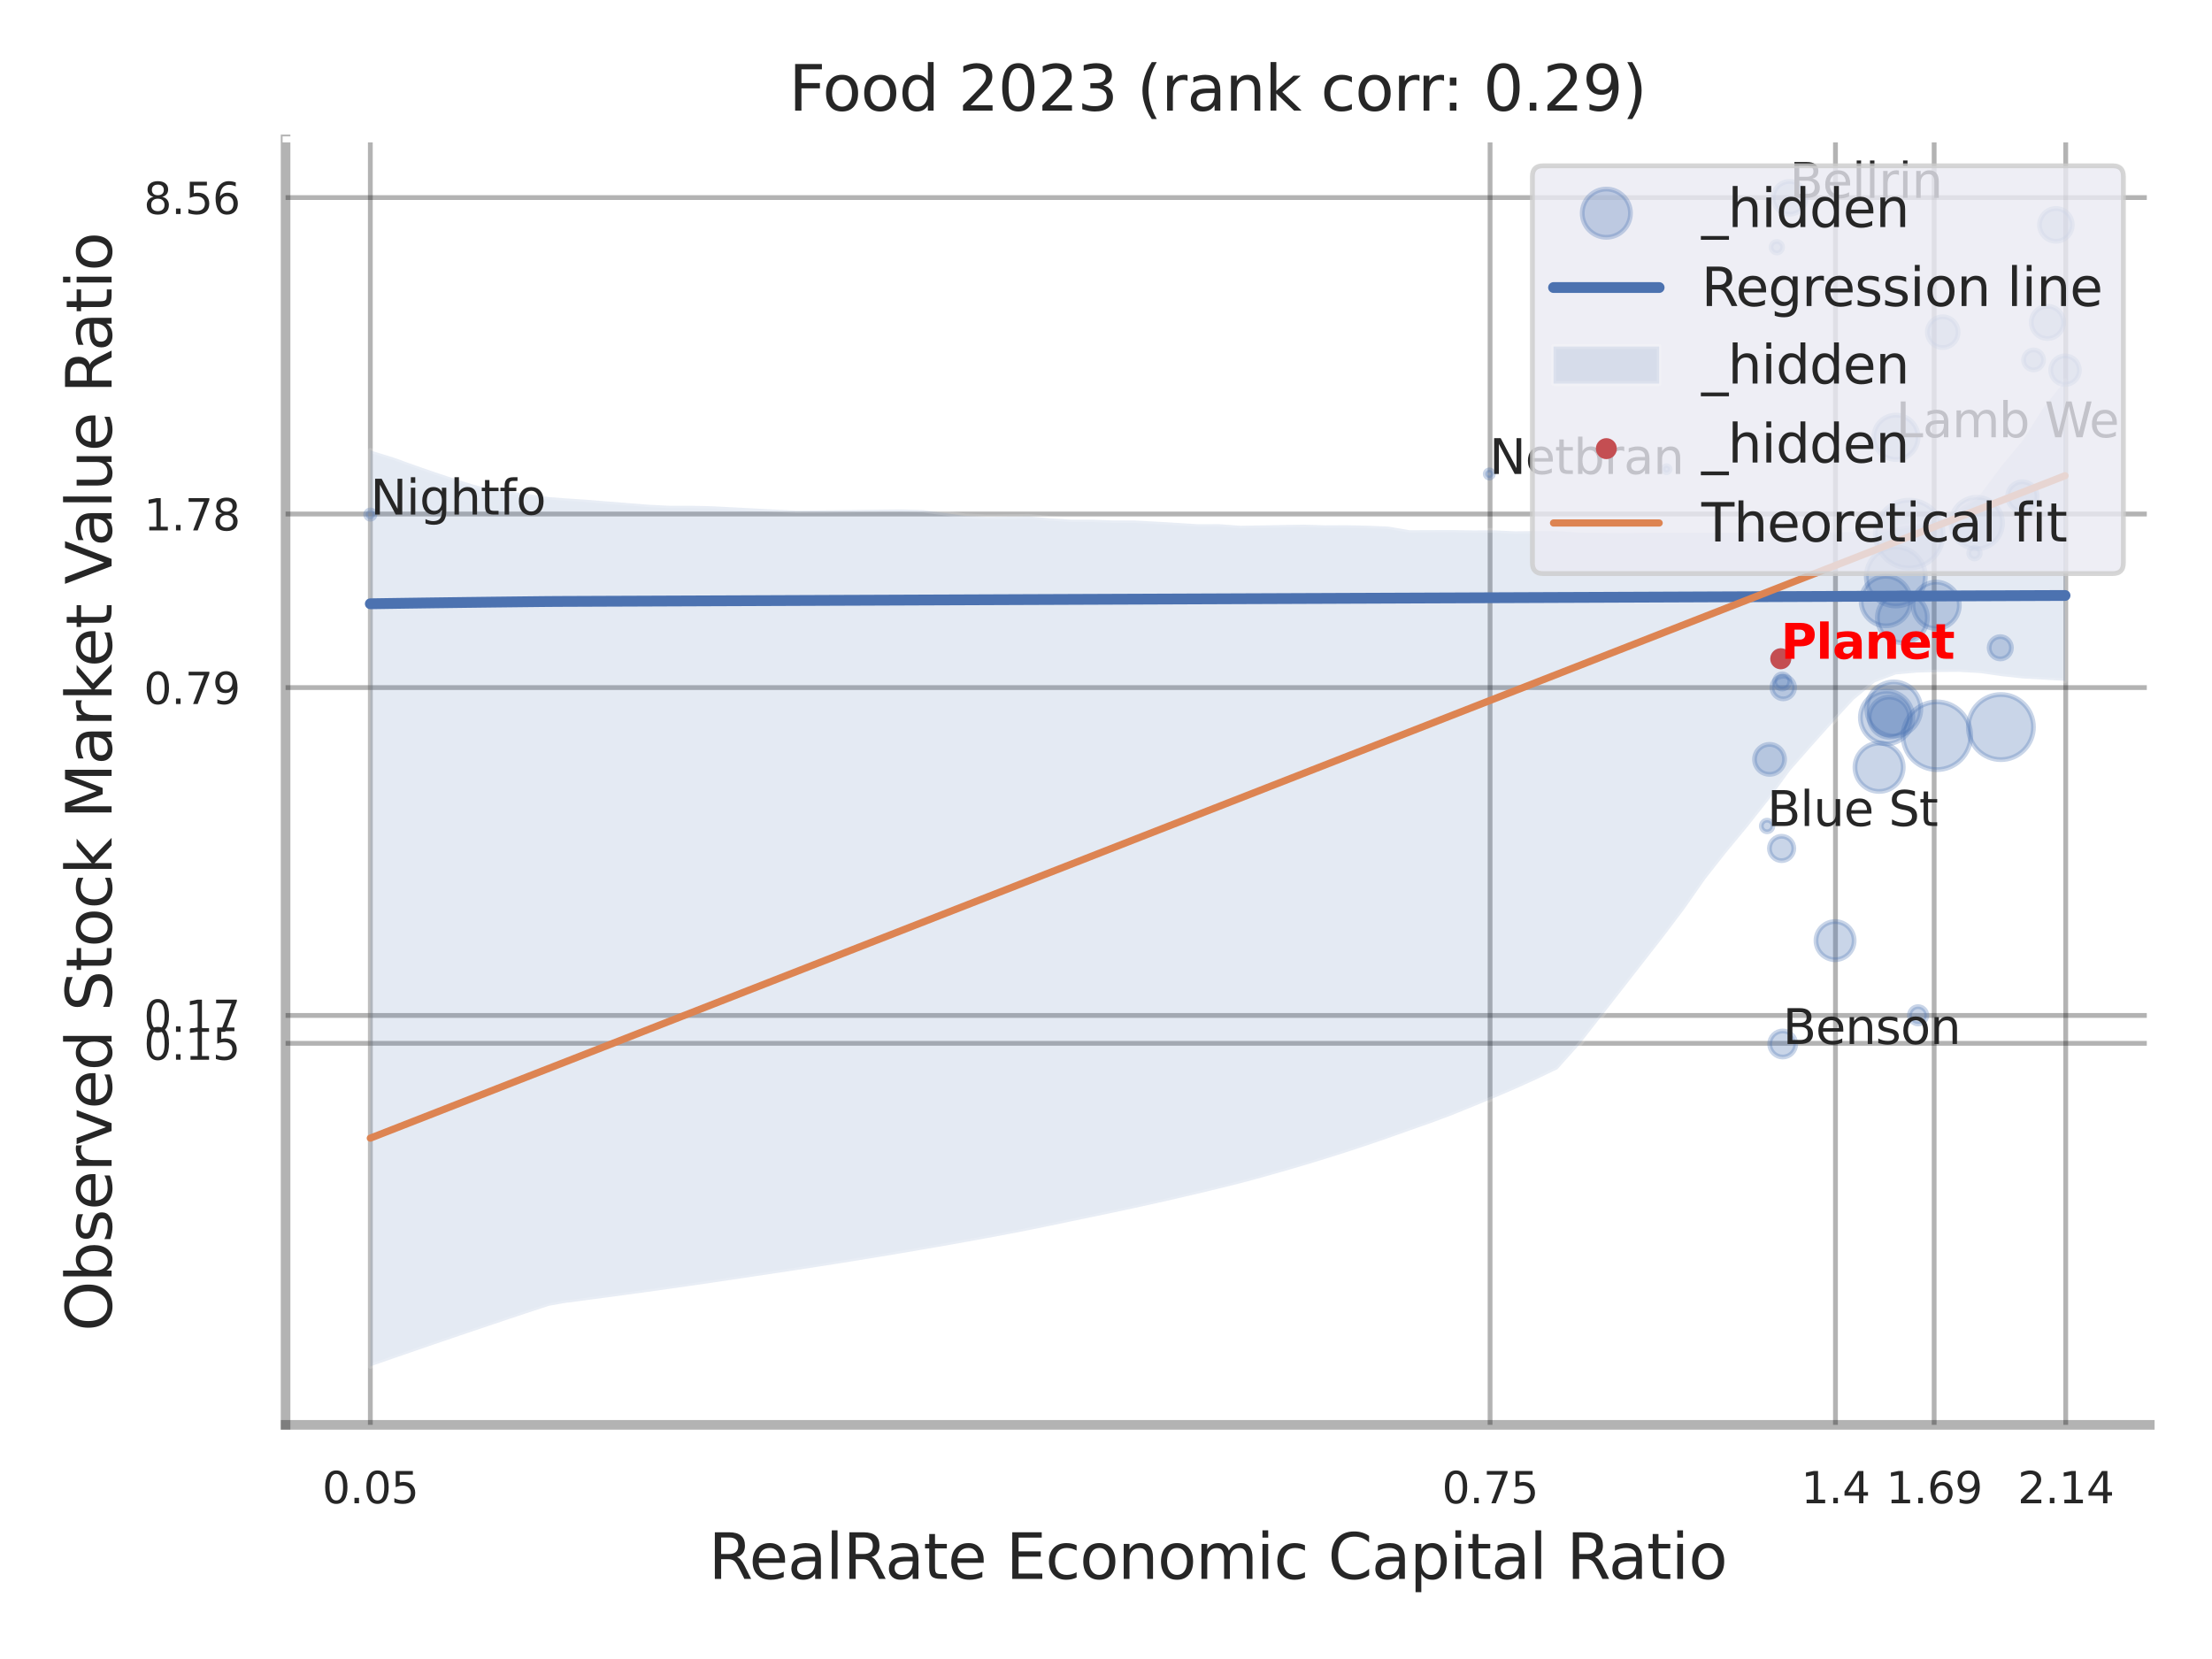 <?xml version="1.0" encoding="utf-8" standalone="no"?>
<!DOCTYPE svg PUBLIC "-//W3C//DTD SVG 1.1//EN"
  "http://www.w3.org/Graphics/SVG/1.1/DTD/svg11.dtd">
<svg xmlns:xlink="http://www.w3.org/1999/xlink" width="460.8pt" height="345.6pt" viewBox="0 0 460.8 345.6" xmlns="http://www.w3.org/2000/svg" version="1.1">
 <defs>
  <style type="text/css">*{stroke-linejoin: round; stroke-linecap: butt}</style>
 </defs>
 <g id="figure_1">
  <g id="patch_1">
   <path d="M 0 345.6 
L 460.8 345.6 
L 460.8 0 
L 0 0 
z
" style="fill: #ffffff"/>
  </g>
  <g id="axes_1">
   <g id="patch_2">
    <path d="M 59.49 296.82 
L 447.84 296.82 
L 447.84 29.04 
L 59.49 29.04 
z
" style="fill: #ffffff"/>
   </g>
   <g id="matplotlib.axis_1">
    <g id="xtick_1">
     <g id="line2d_1">
      <path d="M 77.147 296.82 
L 77.147 29.04 
" clip-path="url(#pa20e51367d)" style="fill: none; stroke: #000000; stroke-opacity: 0.3; stroke-linecap: round"/>
     </g>
     <g id="text_1">
      <!-- 0.05 -->
      <g style="fill: #262626" transform="translate(67.128 313.159) scale(0.09 -0.09)">
       <defs>
        <path id="DejaVuSans-30" d="M 2034 4250 
Q 1547 4250 1301 3770 
Q 1056 3291 1056 2328 
Q 1056 1369 1301 889 
Q 1547 409 2034 409 
Q 2525 409 2770 889 
Q 3016 1369 3016 2328 
Q 3016 3291 2770 3770 
Q 2525 4250 2034 4250 
z
M 2034 4750 
Q 2819 4750 3233 4129 
Q 3647 3509 3647 2328 
Q 3647 1150 3233 529 
Q 2819 -91 2034 -91 
Q 1250 -91 836 529 
Q 422 1150 422 2328 
Q 422 3509 836 4129 
Q 1250 4750 2034 4750 
z
" transform="scale(0.016)"/>
        <path id="DejaVuSans-2e" d="M 684 794 
L 1344 794 
L 1344 0 
L 684 0 
L 684 794 
z
" transform="scale(0.016)"/>
        <path id="DejaVuSans-35" d="M 691 4666 
L 3169 4666 
L 3169 4134 
L 1269 4134 
L 1269 2991 
Q 1406 3038 1543 3061 
Q 1681 3084 1819 3084 
Q 2600 3084 3056 2656 
Q 3513 2228 3513 1497 
Q 3513 744 3044 326 
Q 2575 -91 1722 -91 
Q 1428 -91 1123 -41 
Q 819 9 494 109 
L 494 744 
Q 775 591 1075 516 
Q 1375 441 1709 441 
Q 2250 441 2565 725 
Q 2881 1009 2881 1497 
Q 2881 1984 2565 2268 
Q 2250 2553 1709 2553 
Q 1456 2553 1204 2497 
Q 953 2441 691 2322 
L 691 4666 
z
" transform="scale(0.016)"/>
       </defs>
       <use xlink:href="#DejaVuSans-30"/>
       <use xlink:href="#DejaVuSans-2e" transform="translate(63.623 0)"/>
       <use xlink:href="#DejaVuSans-30" transform="translate(95.41 0)"/>
       <use xlink:href="#DejaVuSans-35" transform="translate(159.033 0)"/>
      </g>
     </g>
    </g>
    <g id="xtick_2">
     <g id="line2d_2">
      <path d="M 310.41 296.82 
L 310.41 29.04 
" clip-path="url(#pa20e51367d)" style="fill: none; stroke: #000000; stroke-opacity: 0.3; stroke-linecap: round"/>
     </g>
     <g id="text_2">
      <!-- 0.75 -->
      <g style="fill: #262626" transform="translate(300.391 313.159) scale(0.09 -0.09)">
       <defs>
        <path id="DejaVuSans-37" d="M 525 4666 
L 3525 4666 
L 3525 4397 
L 1831 0 
L 1172 0 
L 2766 4134 
L 525 4134 
L 525 4666 
z
" transform="scale(0.016)"/>
       </defs>
       <use xlink:href="#DejaVuSans-30"/>
       <use xlink:href="#DejaVuSans-2e" transform="translate(63.623 0)"/>
       <use xlink:href="#DejaVuSans-37" transform="translate(95.41 0)"/>
       <use xlink:href="#DejaVuSans-35" transform="translate(159.033 0)"/>
      </g>
     </g>
    </g>
    <g id="xtick_3">
     <g id="line2d_3">
      <path d="M 382.361 296.82 
L 382.361 29.04 
" clip-path="url(#pa20e51367d)" style="fill: none; stroke: #000000; stroke-opacity: 0.3; stroke-linecap: round"/>
     </g>
     <g id="text_3">
      <!-- 1.4 -->
      <g style="fill: #262626" transform="translate(375.205 313.159) scale(0.09 -0.09)">
       <defs>
        <path id="DejaVuSans-31" d="M 794 531 
L 1825 531 
L 1825 4091 
L 703 3866 
L 703 4441 
L 1819 4666 
L 2450 4666 
L 2450 531 
L 3481 531 
L 3481 0 
L 794 0 
L 794 531 
z
" transform="scale(0.016)"/>
        <path id="DejaVuSans-34" d="M 2419 4116 
L 825 1625 
L 2419 1625 
L 2419 4116 
z
M 2253 4666 
L 3047 4666 
L 3047 1625 
L 3713 1625 
L 3713 1100 
L 3047 1100 
L 3047 0 
L 2419 0 
L 2419 1100 
L 313 1100 
L 313 1709 
L 2253 4666 
z
" transform="scale(0.016)"/>
       </defs>
       <use xlink:href="#DejaVuSans-31"/>
       <use xlink:href="#DejaVuSans-2e" transform="translate(63.623 0)"/>
       <use xlink:href="#DejaVuSans-34" transform="translate(95.41 0)"/>
      </g>
     </g>
    </g>
    <g id="xtick_4">
     <g id="line2d_4">
      <path d="M 402.918 296.82 
L 402.918 29.04 
" clip-path="url(#pa20e51367d)" style="fill: none; stroke: #000000; stroke-opacity: 0.3; stroke-linecap: round"/>
     </g>
     <g id="text_4">
      <!-- 1.69 -->
      <g style="fill: #262626" transform="translate(392.899 313.159) scale(0.09 -0.09)">
       <defs>
        <path id="DejaVuSans-36" d="M 2113 2584 
Q 1688 2584 1439 2293 
Q 1191 2003 1191 1497 
Q 1191 994 1439 701 
Q 1688 409 2113 409 
Q 2538 409 2786 701 
Q 3034 994 3034 1497 
Q 3034 2003 2786 2293 
Q 2538 2584 2113 2584 
z
M 3366 4563 
L 3366 3988 
Q 3128 4100 2886 4159 
Q 2644 4219 2406 4219 
Q 1781 4219 1451 3797 
Q 1122 3375 1075 2522 
Q 1259 2794 1537 2939 
Q 1816 3084 2150 3084 
Q 2853 3084 3261 2657 
Q 3669 2231 3669 1497 
Q 3669 778 3244 343 
Q 2819 -91 2113 -91 
Q 1303 -91 875 529 
Q 447 1150 447 2328 
Q 447 3434 972 4092 
Q 1497 4750 2381 4750 
Q 2619 4750 2861 4703 
Q 3103 4656 3366 4563 
z
" transform="scale(0.016)"/>
        <path id="DejaVuSans-39" d="M 703 97 
L 703 672 
Q 941 559 1184 500 
Q 1428 441 1663 441 
Q 2288 441 2617 861 
Q 2947 1281 2994 2138 
Q 2813 1869 2534 1725 
Q 2256 1581 1919 1581 
Q 1219 1581 811 2004 
Q 403 2428 403 3163 
Q 403 3881 828 4315 
Q 1253 4750 1959 4750 
Q 2769 4750 3195 4129 
Q 3622 3509 3622 2328 
Q 3622 1225 3098 567 
Q 2575 -91 1691 -91 
Q 1453 -91 1209 -44 
Q 966 3 703 97 
z
M 1959 2075 
Q 2384 2075 2632 2365 
Q 2881 2656 2881 3163 
Q 2881 3666 2632 3958 
Q 2384 4250 1959 4250 
Q 1534 4250 1286 3958 
Q 1038 3666 1038 3163 
Q 1038 2656 1286 2365 
Q 1534 2075 1959 2075 
z
" transform="scale(0.016)"/>
       </defs>
       <use xlink:href="#DejaVuSans-31"/>
       <use xlink:href="#DejaVuSans-2e" transform="translate(63.623 0)"/>
       <use xlink:href="#DejaVuSans-36" transform="translate(95.41 0)"/>
       <use xlink:href="#DejaVuSans-39" transform="translate(159.033 0)"/>
      </g>
     </g>
    </g>
    <g id="xtick_5">
     <g id="line2d_5">
      <path d="M 430.328 296.82 
L 430.328 29.04 
" clip-path="url(#pa20e51367d)" style="fill: none; stroke: #000000; stroke-opacity: 0.3; stroke-linecap: round"/>
     </g>
     <g id="text_5">
      <!-- 2.14 -->
      <g style="fill: #262626" transform="translate(420.309 313.159) scale(0.09 -0.09)">
       <defs>
        <path id="DejaVuSans-32" d="M 1228 531 
L 3431 531 
L 3431 0 
L 469 0 
L 469 531 
Q 828 903 1448 1529 
Q 2069 2156 2228 2338 
Q 2531 2678 2651 2914 
Q 2772 3150 2772 3378 
Q 2772 3750 2511 3984 
Q 2250 4219 1831 4219 
Q 1534 4219 1204 4116 
Q 875 4013 500 3803 
L 500 4441 
Q 881 4594 1212 4672 
Q 1544 4750 1819 4750 
Q 2544 4750 2975 4387 
Q 3406 4025 3406 3419 
Q 3406 3131 3298 2873 
Q 3191 2616 2906 2266 
Q 2828 2175 2409 1742 
Q 1991 1309 1228 531 
z
" transform="scale(0.016)"/>
       </defs>
       <use xlink:href="#DejaVuSans-32"/>
       <use xlink:href="#DejaVuSans-2e" transform="translate(63.623 0)"/>
       <use xlink:href="#DejaVuSans-31" transform="translate(95.41 0)"/>
       <use xlink:href="#DejaVuSans-34" transform="translate(159.033 0)"/>
      </g>
     </g>
    </g>
    <g id="xtick_6"/>
    <g id="xtick_7"/>
    <g id="text_6">
     <!-- RealRate Economic Capital Ratio -->
     <g style="fill: #262626" transform="translate(147.611 328.908) scale(0.13 -0.13)">
      <defs>
       <path id="DejaVuSans-52" d="M 2841 2188 
Q 3044 2119 3236 1894 
Q 3428 1669 3622 1275 
L 4263 0 
L 3584 0 
L 2988 1197 
Q 2756 1666 2539 1819 
Q 2322 1972 1947 1972 
L 1259 1972 
L 1259 0 
L 628 0 
L 628 4666 
L 2053 4666 
Q 2853 4666 3247 4331 
Q 3641 3997 3641 3322 
Q 3641 2881 3436 2590 
Q 3231 2300 2841 2188 
z
M 1259 4147 
L 1259 2491 
L 2053 2491 
Q 2509 2491 2742 2702 
Q 2975 2913 2975 3322 
Q 2975 3731 2742 3939 
Q 2509 4147 2053 4147 
L 1259 4147 
z
" transform="scale(0.016)"/>
       <path id="DejaVuSans-65" d="M 3597 1894 
L 3597 1613 
L 953 1613 
Q 991 1019 1311 708 
Q 1631 397 2203 397 
Q 2534 397 2845 478 
Q 3156 559 3463 722 
L 3463 178 
Q 3153 47 2828 -22 
Q 2503 -91 2169 -91 
Q 1331 -91 842 396 
Q 353 884 353 1716 
Q 353 2575 817 3079 
Q 1281 3584 2069 3584 
Q 2775 3584 3186 3129 
Q 3597 2675 3597 1894 
z
M 3022 2063 
Q 3016 2534 2758 2815 
Q 2500 3097 2075 3097 
Q 1594 3097 1305 2825 
Q 1016 2553 972 2059 
L 3022 2063 
z
" transform="scale(0.016)"/>
       <path id="DejaVuSans-61" d="M 2194 1759 
Q 1497 1759 1228 1600 
Q 959 1441 959 1056 
Q 959 750 1161 570 
Q 1363 391 1709 391 
Q 2188 391 2477 730 
Q 2766 1069 2766 1631 
L 2766 1759 
L 2194 1759 
z
M 3341 1997 
L 3341 0 
L 2766 0 
L 2766 531 
Q 2569 213 2275 61 
Q 1981 -91 1556 -91 
Q 1019 -91 701 211 
Q 384 513 384 1019 
Q 384 1609 779 1909 
Q 1175 2209 1959 2209 
L 2766 2209 
L 2766 2266 
Q 2766 2663 2505 2880 
Q 2244 3097 1772 3097 
Q 1472 3097 1187 3025 
Q 903 2953 641 2809 
L 641 3341 
Q 956 3463 1253 3523 
Q 1550 3584 1831 3584 
Q 2591 3584 2966 3190 
Q 3341 2797 3341 1997 
z
" transform="scale(0.016)"/>
       <path id="DejaVuSans-6c" d="M 603 4863 
L 1178 4863 
L 1178 0 
L 603 0 
L 603 4863 
z
" transform="scale(0.016)"/>
       <path id="DejaVuSans-74" d="M 1172 4494 
L 1172 3500 
L 2356 3500 
L 2356 3053 
L 1172 3053 
L 1172 1153 
Q 1172 725 1289 603 
Q 1406 481 1766 481 
L 2356 481 
L 2356 0 
L 1766 0 
Q 1100 0 847 248 
Q 594 497 594 1153 
L 594 3053 
L 172 3053 
L 172 3500 
L 594 3500 
L 594 4494 
L 1172 4494 
z
" transform="scale(0.016)"/>
       <path id="DejaVuSans-20" transform="scale(0.016)"/>
       <path id="DejaVuSans-45" d="M 628 4666 
L 3578 4666 
L 3578 4134 
L 1259 4134 
L 1259 2753 
L 3481 2753 
L 3481 2222 
L 1259 2222 
L 1259 531 
L 3634 531 
L 3634 0 
L 628 0 
L 628 4666 
z
" transform="scale(0.016)"/>
       <path id="DejaVuSans-63" d="M 3122 3366 
L 3122 2828 
Q 2878 2963 2633 3030 
Q 2388 3097 2138 3097 
Q 1578 3097 1268 2742 
Q 959 2388 959 1747 
Q 959 1106 1268 751 
Q 1578 397 2138 397 
Q 2388 397 2633 464 
Q 2878 531 3122 666 
L 3122 134 
Q 2881 22 2623 -34 
Q 2366 -91 2075 -91 
Q 1284 -91 818 406 
Q 353 903 353 1747 
Q 353 2603 823 3093 
Q 1294 3584 2113 3584 
Q 2378 3584 2631 3529 
Q 2884 3475 3122 3366 
z
" transform="scale(0.016)"/>
       <path id="DejaVuSans-6f" d="M 1959 3097 
Q 1497 3097 1228 2736 
Q 959 2375 959 1747 
Q 959 1119 1226 758 
Q 1494 397 1959 397 
Q 2419 397 2687 759 
Q 2956 1122 2956 1747 
Q 2956 2369 2687 2733 
Q 2419 3097 1959 3097 
z
M 1959 3584 
Q 2709 3584 3137 3096 
Q 3566 2609 3566 1747 
Q 3566 888 3137 398 
Q 2709 -91 1959 -91 
Q 1206 -91 779 398 
Q 353 888 353 1747 
Q 353 2609 779 3096 
Q 1206 3584 1959 3584 
z
" transform="scale(0.016)"/>
       <path id="DejaVuSans-6e" d="M 3513 2113 
L 3513 0 
L 2938 0 
L 2938 2094 
Q 2938 2591 2744 2837 
Q 2550 3084 2163 3084 
Q 1697 3084 1428 2787 
Q 1159 2491 1159 1978 
L 1159 0 
L 581 0 
L 581 3500 
L 1159 3500 
L 1159 2956 
Q 1366 3272 1645 3428 
Q 1925 3584 2291 3584 
Q 2894 3584 3203 3211 
Q 3513 2838 3513 2113 
z
" transform="scale(0.016)"/>
       <path id="DejaVuSans-6d" d="M 3328 2828 
Q 3544 3216 3844 3400 
Q 4144 3584 4550 3584 
Q 5097 3584 5394 3201 
Q 5691 2819 5691 2113 
L 5691 0 
L 5113 0 
L 5113 2094 
Q 5113 2597 4934 2840 
Q 4756 3084 4391 3084 
Q 3944 3084 3684 2787 
Q 3425 2491 3425 1978 
L 3425 0 
L 2847 0 
L 2847 2094 
Q 2847 2600 2669 2842 
Q 2491 3084 2119 3084 
Q 1678 3084 1418 2786 
Q 1159 2488 1159 1978 
L 1159 0 
L 581 0 
L 581 3500 
L 1159 3500 
L 1159 2956 
Q 1356 3278 1631 3431 
Q 1906 3584 2284 3584 
Q 2666 3584 2933 3390 
Q 3200 3197 3328 2828 
z
" transform="scale(0.016)"/>
       <path id="DejaVuSans-69" d="M 603 3500 
L 1178 3500 
L 1178 0 
L 603 0 
L 603 3500 
z
M 603 4863 
L 1178 4863 
L 1178 4134 
L 603 4134 
L 603 4863 
z
" transform="scale(0.016)"/>
       <path id="DejaVuSans-43" d="M 4122 4306 
L 4122 3641 
Q 3803 3938 3442 4084 
Q 3081 4231 2675 4231 
Q 1875 4231 1450 3742 
Q 1025 3253 1025 2328 
Q 1025 1406 1450 917 
Q 1875 428 2675 428 
Q 3081 428 3442 575 
Q 3803 722 4122 1019 
L 4122 359 
Q 3791 134 3420 21 
Q 3050 -91 2638 -91 
Q 1578 -91 968 557 
Q 359 1206 359 2328 
Q 359 3453 968 4101 
Q 1578 4750 2638 4750 
Q 3056 4750 3426 4639 
Q 3797 4528 4122 4306 
z
" transform="scale(0.016)"/>
       <path id="DejaVuSans-70" d="M 1159 525 
L 1159 -1331 
L 581 -1331 
L 581 3500 
L 1159 3500 
L 1159 2969 
Q 1341 3281 1617 3432 
Q 1894 3584 2278 3584 
Q 2916 3584 3314 3078 
Q 3713 2572 3713 1747 
Q 3713 922 3314 415 
Q 2916 -91 2278 -91 
Q 1894 -91 1617 61 
Q 1341 213 1159 525 
z
M 3116 1747 
Q 3116 2381 2855 2742 
Q 2594 3103 2138 3103 
Q 1681 3103 1420 2742 
Q 1159 2381 1159 1747 
Q 1159 1113 1420 752 
Q 1681 391 2138 391 
Q 2594 391 2855 752 
Q 3116 1113 3116 1747 
z
" transform="scale(0.016)"/>
      </defs>
      <use xlink:href="#DejaVuSans-52"/>
      <use xlink:href="#DejaVuSans-65" transform="translate(64.982 0)"/>
      <use xlink:href="#DejaVuSans-61" transform="translate(126.506 0)"/>
      <use xlink:href="#DejaVuSans-6c" transform="translate(187.785 0)"/>
      <use xlink:href="#DejaVuSans-52" transform="translate(215.568 0)"/>
      <use xlink:href="#DejaVuSans-61" transform="translate(282.801 0)"/>
      <use xlink:href="#DejaVuSans-74" transform="translate(344.08 0)"/>
      <use xlink:href="#DejaVuSans-65" transform="translate(383.289 0)"/>
      <use xlink:href="#DejaVuSans-20" transform="translate(444.812 0)"/>
      <use xlink:href="#DejaVuSans-45" transform="translate(476.6 0)"/>
      <use xlink:href="#DejaVuSans-63" transform="translate(539.783 0)"/>
      <use xlink:href="#DejaVuSans-6f" transform="translate(594.764 0)"/>
      <use xlink:href="#DejaVuSans-6e" transform="translate(655.945 0)"/>
      <use xlink:href="#DejaVuSans-6f" transform="translate(719.324 0)"/>
      <use xlink:href="#DejaVuSans-6d" transform="translate(780.506 0)"/>
      <use xlink:href="#DejaVuSans-69" transform="translate(877.918 0)"/>
      <use xlink:href="#DejaVuSans-63" transform="translate(905.701 0)"/>
      <use xlink:href="#DejaVuSans-20" transform="translate(960.682 0)"/>
      <use xlink:href="#DejaVuSans-43" transform="translate(992.469 0)"/>
      <use xlink:href="#DejaVuSans-61" transform="translate(1062.293 0)"/>
      <use xlink:href="#DejaVuSans-70" transform="translate(1123.572 0)"/>
      <use xlink:href="#DejaVuSans-69" transform="translate(1187.049 0)"/>
      <use xlink:href="#DejaVuSans-74" transform="translate(1214.832 0)"/>
      <use xlink:href="#DejaVuSans-61" transform="translate(1254.041 0)"/>
      <use xlink:href="#DejaVuSans-6c" transform="translate(1315.32 0)"/>
      <use xlink:href="#DejaVuSans-20" transform="translate(1343.104 0)"/>
      <use xlink:href="#DejaVuSans-52" transform="translate(1374.891 0)"/>
      <use xlink:href="#DejaVuSans-61" transform="translate(1442.123 0)"/>
      <use xlink:href="#DejaVuSans-74" transform="translate(1503.402 0)"/>
      <use xlink:href="#DejaVuSans-69" transform="translate(1542.611 0)"/>
      <use xlink:href="#DejaVuSans-6f" transform="translate(1570.395 0)"/>
     </g>
    </g>
   </g>
   <g id="matplotlib.axis_2">
    <g id="ytick_1">
     <g id="line2d_6">
      <path d="M 59.49 217.342 
L 447.84 217.342 
" clip-path="url(#pa20e51367d)" style="fill: none; stroke: #000000; stroke-opacity: 0.3; stroke-linecap: round"/>
     </g>
     <g id="text_7">
      <!-- 0.15 -->
      <g style="fill: #262626" transform="translate(29.951 220.761) scale(0.09 -0.09)">
       <use xlink:href="#DejaVuSans-30"/>
       <use xlink:href="#DejaVuSans-2e" transform="translate(63.623 0)"/>
       <use xlink:href="#DejaVuSans-31" transform="translate(95.41 0)"/>
       <use xlink:href="#DejaVuSans-35" transform="translate(159.033 0)"/>
      </g>
     </g>
    </g>
    <g id="ytick_2">
     <g id="line2d_7">
      <path d="M 59.49 211.538 
L 447.84 211.538 
" clip-path="url(#pa20e51367d)" style="fill: none; stroke: #000000; stroke-opacity: 0.3; stroke-linecap: round"/>
     </g>
     <g id="text_8">
      <!-- 0.17 -->
      <g style="fill: #262626" transform="translate(29.951 214.958) scale(0.09 -0.09)">
       <use xlink:href="#DejaVuSans-30"/>
       <use xlink:href="#DejaVuSans-2e" transform="translate(63.623 0)"/>
       <use xlink:href="#DejaVuSans-31" transform="translate(95.41 0)"/>
       <use xlink:href="#DejaVuSans-37" transform="translate(159.033 0)"/>
      </g>
     </g>
    </g>
    <g id="ytick_3">
     <g id="line2d_8">
      <path d="M 59.49 143.237 
L 447.84 143.237 
" clip-path="url(#pa20e51367d)" style="fill: none; stroke: #000000; stroke-opacity: 0.3; stroke-linecap: round"/>
     </g>
     <g id="text_9">
      <!-- 0.79 -->
      <g style="fill: #262626" transform="translate(29.951 146.656) scale(0.09 -0.09)">
       <use xlink:href="#DejaVuSans-30"/>
       <use xlink:href="#DejaVuSans-2e" transform="translate(63.623 0)"/>
       <use xlink:href="#DejaVuSans-37" transform="translate(95.41 0)"/>
       <use xlink:href="#DejaVuSans-39" transform="translate(159.033 0)"/>
      </g>
     </g>
    </g>
    <g id="ytick_4">
     <g id="line2d_9">
      <path d="M 59.49 107.077 
L 447.84 107.077 
" clip-path="url(#pa20e51367d)" style="fill: none; stroke: #000000; stroke-opacity: 0.3; stroke-linecap: round"/>
     </g>
     <g id="text_10">
      <!-- 1.78 -->
      <g style="fill: #262626" transform="translate(29.951 110.496) scale(0.09 -0.09)">
       <defs>
        <path id="DejaVuSans-38" d="M 2034 2216 
Q 1584 2216 1326 1975 
Q 1069 1734 1069 1313 
Q 1069 891 1326 650 
Q 1584 409 2034 409 
Q 2484 409 2743 651 
Q 3003 894 3003 1313 
Q 3003 1734 2745 1975 
Q 2488 2216 2034 2216 
z
M 1403 2484 
Q 997 2584 770 2862 
Q 544 3141 544 3541 
Q 544 4100 942 4425 
Q 1341 4750 2034 4750 
Q 2731 4750 3128 4425 
Q 3525 4100 3525 3541 
Q 3525 3141 3298 2862 
Q 3072 2584 2669 2484 
Q 3125 2378 3379 2068 
Q 3634 1759 3634 1313 
Q 3634 634 3220 271 
Q 2806 -91 2034 -91 
Q 1263 -91 848 271 
Q 434 634 434 1313 
Q 434 1759 690 2068 
Q 947 2378 1403 2484 
z
M 1172 3481 
Q 1172 3119 1398 2916 
Q 1625 2713 2034 2713 
Q 2441 2713 2670 2916 
Q 2900 3119 2900 3481 
Q 2900 3844 2670 4047 
Q 2441 4250 2034 4250 
Q 1625 4250 1398 4047 
Q 1172 3844 1172 3481 
z
" transform="scale(0.016)"/>
       </defs>
       <use xlink:href="#DejaVuSans-31"/>
       <use xlink:href="#DejaVuSans-2e" transform="translate(63.623 0)"/>
       <use xlink:href="#DejaVuSans-37" transform="translate(95.41 0)"/>
       <use xlink:href="#DejaVuSans-38" transform="translate(159.033 0)"/>
      </g>
     </g>
    </g>
    <g id="ytick_5">
     <g id="line2d_10">
      <path d="M 59.49 41.162 
L 447.84 41.162 
" clip-path="url(#pa20e51367d)" style="fill: none; stroke: #000000; stroke-opacity: 0.3; stroke-linecap: round"/>
     </g>
     <g id="text_11">
      <!-- 8.56 -->
      <g style="fill: #262626" transform="translate(29.951 44.581) scale(0.09 -0.09)">
       <use xlink:href="#DejaVuSans-38"/>
       <use xlink:href="#DejaVuSans-2e" transform="translate(63.623 0)"/>
       <use xlink:href="#DejaVuSans-35" transform="translate(95.41 0)"/>
       <use xlink:href="#DejaVuSans-36" transform="translate(159.033 0)"/>
      </g>
     </g>
    </g>
    <g id="ytick_6"/>
    <g id="ytick_7"/>
    <g id="ytick_8"/>
    <g id="ytick_9"/>
    <g id="text_12">
     <!-- Observed Stock Market Value Ratio -->
     <g style="fill: #262626" transform="translate(23.247 277.332) rotate(-90) scale(0.13 -0.13)">
      <defs>
       <path id="DejaVuSans-4f" d="M 2522 4238 
Q 1834 4238 1429 3725 
Q 1025 3213 1025 2328 
Q 1025 1447 1429 934 
Q 1834 422 2522 422 
Q 3209 422 3611 934 
Q 4013 1447 4013 2328 
Q 4013 3213 3611 3725 
Q 3209 4238 2522 4238 
z
M 2522 4750 
Q 3503 4750 4090 4092 
Q 4678 3434 4678 2328 
Q 4678 1225 4090 567 
Q 3503 -91 2522 -91 
Q 1538 -91 948 565 
Q 359 1222 359 2328 
Q 359 3434 948 4092 
Q 1538 4750 2522 4750 
z
" transform="scale(0.016)"/>
       <path id="DejaVuSans-62" d="M 3116 1747 
Q 3116 2381 2855 2742 
Q 2594 3103 2138 3103 
Q 1681 3103 1420 2742 
Q 1159 2381 1159 1747 
Q 1159 1113 1420 752 
Q 1681 391 2138 391 
Q 2594 391 2855 752 
Q 3116 1113 3116 1747 
z
M 1159 2969 
Q 1341 3281 1617 3432 
Q 1894 3584 2278 3584 
Q 2916 3584 3314 3078 
Q 3713 2572 3713 1747 
Q 3713 922 3314 415 
Q 2916 -91 2278 -91 
Q 1894 -91 1617 61 
Q 1341 213 1159 525 
L 1159 0 
L 581 0 
L 581 4863 
L 1159 4863 
L 1159 2969 
z
" transform="scale(0.016)"/>
       <path id="DejaVuSans-73" d="M 2834 3397 
L 2834 2853 
Q 2591 2978 2328 3040 
Q 2066 3103 1784 3103 
Q 1356 3103 1142 2972 
Q 928 2841 928 2578 
Q 928 2378 1081 2264 
Q 1234 2150 1697 2047 
L 1894 2003 
Q 2506 1872 2764 1633 
Q 3022 1394 3022 966 
Q 3022 478 2636 193 
Q 2250 -91 1575 -91 
Q 1294 -91 989 -36 
Q 684 19 347 128 
L 347 722 
Q 666 556 975 473 
Q 1284 391 1588 391 
Q 1994 391 2212 530 
Q 2431 669 2431 922 
Q 2431 1156 2273 1281 
Q 2116 1406 1581 1522 
L 1381 1569 
Q 847 1681 609 1914 
Q 372 2147 372 2553 
Q 372 3047 722 3315 
Q 1072 3584 1716 3584 
Q 2034 3584 2315 3537 
Q 2597 3491 2834 3397 
z
" transform="scale(0.016)"/>
       <path id="DejaVuSans-72" d="M 2631 2963 
Q 2534 3019 2420 3045 
Q 2306 3072 2169 3072 
Q 1681 3072 1420 2755 
Q 1159 2438 1159 1844 
L 1159 0 
L 581 0 
L 581 3500 
L 1159 3500 
L 1159 2956 
Q 1341 3275 1631 3429 
Q 1922 3584 2338 3584 
Q 2397 3584 2469 3576 
Q 2541 3569 2628 3553 
L 2631 2963 
z
" transform="scale(0.016)"/>
       <path id="DejaVuSans-76" d="M 191 3500 
L 800 3500 
L 1894 563 
L 2988 3500 
L 3597 3500 
L 2284 0 
L 1503 0 
L 191 3500 
z
" transform="scale(0.016)"/>
       <path id="DejaVuSans-64" d="M 2906 2969 
L 2906 4863 
L 3481 4863 
L 3481 0 
L 2906 0 
L 2906 525 
Q 2725 213 2448 61 
Q 2172 -91 1784 -91 
Q 1150 -91 751 415 
Q 353 922 353 1747 
Q 353 2572 751 3078 
Q 1150 3584 1784 3584 
Q 2172 3584 2448 3432 
Q 2725 3281 2906 2969 
z
M 947 1747 
Q 947 1113 1208 752 
Q 1469 391 1925 391 
Q 2381 391 2643 752 
Q 2906 1113 2906 1747 
Q 2906 2381 2643 2742 
Q 2381 3103 1925 3103 
Q 1469 3103 1208 2742 
Q 947 2381 947 1747 
z
" transform="scale(0.016)"/>
       <path id="DejaVuSans-53" d="M 3425 4513 
L 3425 3897 
Q 3066 4069 2747 4153 
Q 2428 4238 2131 4238 
Q 1616 4238 1336 4038 
Q 1056 3838 1056 3469 
Q 1056 3159 1242 3001 
Q 1428 2844 1947 2747 
L 2328 2669 
Q 3034 2534 3370 2195 
Q 3706 1856 3706 1288 
Q 3706 609 3251 259 
Q 2797 -91 1919 -91 
Q 1588 -91 1214 -16 
Q 841 59 441 206 
L 441 856 
Q 825 641 1194 531 
Q 1563 422 1919 422 
Q 2459 422 2753 634 
Q 3047 847 3047 1241 
Q 3047 1584 2836 1778 
Q 2625 1972 2144 2069 
L 1759 2144 
Q 1053 2284 737 2584 
Q 422 2884 422 3419 
Q 422 4038 858 4394 
Q 1294 4750 2059 4750 
Q 2388 4750 2728 4690 
Q 3069 4631 3425 4513 
z
" transform="scale(0.016)"/>
       <path id="DejaVuSans-6b" d="M 581 4863 
L 1159 4863 
L 1159 1991 
L 2875 3500 
L 3609 3500 
L 1753 1863 
L 3688 0 
L 2938 0 
L 1159 1709 
L 1159 0 
L 581 0 
L 581 4863 
z
" transform="scale(0.016)"/>
       <path id="DejaVuSans-4d" d="M 628 4666 
L 1569 4666 
L 2759 1491 
L 3956 4666 
L 4897 4666 
L 4897 0 
L 4281 0 
L 4281 4097 
L 3078 897 
L 2444 897 
L 1241 4097 
L 1241 0 
L 628 0 
L 628 4666 
z
" transform="scale(0.016)"/>
       <path id="DejaVuSans-56" d="M 1831 0 
L 50 4666 
L 709 4666 
L 2188 738 
L 3669 4666 
L 4325 4666 
L 2547 0 
L 1831 0 
z
" transform="scale(0.016)"/>
       <path id="DejaVuSans-75" d="M 544 1381 
L 544 3500 
L 1119 3500 
L 1119 1403 
Q 1119 906 1312 657 
Q 1506 409 1894 409 
Q 2359 409 2629 706 
Q 2900 1003 2900 1516 
L 2900 3500 
L 3475 3500 
L 3475 0 
L 2900 0 
L 2900 538 
Q 2691 219 2414 64 
Q 2138 -91 1772 -91 
Q 1169 -91 856 284 
Q 544 659 544 1381 
z
M 1991 3584 
L 1991 3584 
z
" transform="scale(0.016)"/>
      </defs>
      <use xlink:href="#DejaVuSans-4f"/>
      <use xlink:href="#DejaVuSans-62" transform="translate(78.711 0)"/>
      <use xlink:href="#DejaVuSans-73" transform="translate(142.188 0)"/>
      <use xlink:href="#DejaVuSans-65" transform="translate(194.287 0)"/>
      <use xlink:href="#DejaVuSans-72" transform="translate(255.811 0)"/>
      <use xlink:href="#DejaVuSans-76" transform="translate(296.924 0)"/>
      <use xlink:href="#DejaVuSans-65" transform="translate(356.104 0)"/>
      <use xlink:href="#DejaVuSans-64" transform="translate(417.627 0)"/>
      <use xlink:href="#DejaVuSans-20" transform="translate(481.104 0)"/>
      <use xlink:href="#DejaVuSans-53" transform="translate(512.891 0)"/>
      <use xlink:href="#DejaVuSans-74" transform="translate(576.367 0)"/>
      <use xlink:href="#DejaVuSans-6f" transform="translate(615.576 0)"/>
      <use xlink:href="#DejaVuSans-63" transform="translate(676.758 0)"/>
      <use xlink:href="#DejaVuSans-6b" transform="translate(731.738 0)"/>
      <use xlink:href="#DejaVuSans-20" transform="translate(789.648 0)"/>
      <use xlink:href="#DejaVuSans-4d" transform="translate(821.436 0)"/>
      <use xlink:href="#DejaVuSans-61" transform="translate(907.715 0)"/>
      <use xlink:href="#DejaVuSans-72" transform="translate(968.994 0)"/>
      <use xlink:href="#DejaVuSans-6b" transform="translate(1010.107 0)"/>
      <use xlink:href="#DejaVuSans-65" transform="translate(1064.393 0)"/>
      <use xlink:href="#DejaVuSans-74" transform="translate(1125.916 0)"/>
      <use xlink:href="#DejaVuSans-20" transform="translate(1165.125 0)"/>
      <use xlink:href="#DejaVuSans-56" transform="translate(1196.912 0)"/>
      <use xlink:href="#DejaVuSans-61" transform="translate(1257.57 0)"/>
      <use xlink:href="#DejaVuSans-6c" transform="translate(1318.85 0)"/>
      <use xlink:href="#DejaVuSans-75" transform="translate(1346.633 0)"/>
      <use xlink:href="#DejaVuSans-65" transform="translate(1410.012 0)"/>
      <use xlink:href="#DejaVuSans-20" transform="translate(1471.535 0)"/>
      <use xlink:href="#DejaVuSans-52" transform="translate(1503.322 0)"/>
      <use xlink:href="#DejaVuSans-61" transform="translate(1570.555 0)"/>
      <use xlink:href="#DejaVuSans-74" transform="translate(1631.834 0)"/>
      <use xlink:href="#DejaVuSans-69" transform="translate(1671.043 0)"/>
      <use xlink:href="#DejaVuSans-6f" transform="translate(1698.826 0)"/>
     </g>
    </g>
   </g>
   <g id="PathCollection_1">
    <path d="M 416.699 137.27 
C 417.315 137.27 417.906 137.025 418.342 136.589 
C 418.778 136.154 419.023 135.562 419.023 134.946 
C 419.023 134.329 418.778 133.738 418.342 133.302 
C 417.906 132.866 417.315 132.621 416.699 132.621 
C 416.082 132.621 415.491 132.866 415.055 133.302 
C 414.619 133.738 414.374 134.329 414.374 134.946 
C 414.374 135.562 414.619 136.154 415.055 136.589 
C 415.491 137.025 416.082 137.27 416.699 137.27 
z
" clip-path="url(#pa20e51367d)" style="fill: #4c72b0; fill-opacity: 0.3; stroke: #4c72b0; stroke-opacity: 0.3"/>
    <path d="M 392.87 130.376 
C 394.241 130.376 395.556 129.831 396.526 128.862 
C 397.495 127.893 398.04 126.578 398.04 125.207 
C 398.04 123.836 397.495 122.521 396.526 121.552 
C 395.556 120.582 394.241 120.038 392.87 120.038 
C 391.499 120.038 390.185 120.582 389.215 121.552 
C 388.246 122.521 387.701 123.836 387.701 125.207 
C 387.701 126.578 388.246 127.893 389.215 128.862 
C 390.185 129.831 391.499 130.376 392.87 130.376 
z
" clip-path="url(#pa20e51367d)" style="fill: #4c72b0; fill-opacity: 0.3; stroke: #4c72b0; stroke-opacity: 0.3"/>
    <path d="M 394.508 153.329 
C 396.004 153.329 397.438 152.735 398.495 151.677 
C 399.553 150.62 400.147 149.185 400.147 147.69 
C 400.147 146.194 399.553 144.76 398.495 143.702 
C 397.438 142.645 396.004 142.051 394.508 142.051 
C 393.013 142.051 391.578 142.645 390.521 143.702 
C 389.463 144.76 388.869 146.194 388.869 147.69 
C 388.869 149.185 389.463 150.62 390.521 151.677 
C 391.578 152.735 393.013 153.329 394.508 153.329 
z
" clip-path="url(#pa20e51367d)" style="fill: #4c72b0; fill-opacity: 0.3; stroke: #4c72b0; stroke-opacity: 0.3"/>
    <path d="M 371.142 179.29 
C 371.817 179.29 372.463 179.022 372.94 178.545 
C 373.417 178.069 373.684 177.422 373.684 176.748 
C 373.684 176.074 373.417 175.427 372.94 174.95 
C 372.463 174.474 371.817 174.206 371.142 174.206 
C 370.468 174.206 369.822 174.474 369.345 174.95 
C 368.868 175.427 368.6 176.074 368.6 176.748 
C 368.6 177.422 368.868 178.069 369.345 178.545 
C 369.822 179.022 370.468 179.29 371.142 179.29 
z
" clip-path="url(#pa20e51367d)" style="fill: #4c72b0; fill-opacity: 0.3; stroke: #4c72b0; stroke-opacity: 0.3"/>
    <path d="M 394.931 126.24 
C 396.561 126.24 398.125 125.592 399.278 124.439 
C 400.43 123.287 401.078 121.723 401.078 120.093 
C 401.078 118.462 400.43 116.899 399.278 115.746 
C 398.125 114.593 396.561 113.945 394.931 113.945 
C 393.3 113.945 391.737 114.593 390.584 115.746 
C 389.431 116.899 388.783 118.462 388.783 120.093 
C 388.783 121.723 389.431 123.287 390.584 124.439 
C 391.737 125.592 393.3 126.24 394.931 126.24 
z
" clip-path="url(#pa20e51367d)" style="fill: #4c72b0; fill-opacity: 0.3; stroke: #4c72b0; stroke-opacity: 0.3"/>
    <path d="M 411.796 114.322 
C 413.22 114.322 414.585 113.756 415.592 112.749 
C 416.599 111.743 417.164 110.377 417.164 108.953 
C 417.164 107.529 416.599 106.164 415.592 105.157 
C 414.585 104.15 413.22 103.584 411.796 103.584 
C 410.372 103.584 409.006 104.15 407.999 105.157 
C 406.993 106.164 406.427 107.529 406.427 108.953 
C 406.427 110.377 406.993 111.743 407.999 112.749 
C 409.006 113.756 410.372 114.322 411.796 114.322 
z
" clip-path="url(#pa20e51367d)" style="fill: #4c72b0; fill-opacity: 0.3; stroke: #4c72b0; stroke-opacity: 0.3"/>
    <path d="M 428.285 50.264 
C 429.191 50.264 430.059 49.904 430.7 49.264 
C 431.34 48.623 431.7 47.755 431.7 46.849 
C 431.7 45.943 431.34 45.075 430.7 44.434 
C 430.059 43.794 429.191 43.434 428.285 43.434 
C 427.379 43.434 426.511 43.794 425.87 44.434 
C 425.23 45.075 424.87 45.943 424.87 46.849 
C 424.87 47.755 425.23 48.623 425.87 49.264 
C 426.511 49.904 427.379 50.264 428.285 50.264 
z
" clip-path="url(#pa20e51367d)" style="fill: #4c72b0; fill-opacity: 0.3; stroke: #4c72b0; stroke-opacity: 0.3"/>
    <path d="M 396.303 133.886 
C 397.685 133.886 399.01 133.337 399.987 132.361 
C 400.964 131.384 401.513 130.058 401.513 128.677 
C 401.513 127.295 400.964 125.97 399.987 124.993 
C 399.01 124.016 397.685 123.467 396.303 123.467 
C 394.922 123.467 393.597 124.016 392.62 124.993 
C 391.643 125.97 391.094 127.295 391.094 128.677 
C 391.094 130.058 391.643 131.384 392.62 132.361 
C 393.597 133.337 394.922 133.886 396.303 133.886 
z
" clip-path="url(#pa20e51367d)" style="fill: #4c72b0; fill-opacity: 0.3; stroke: #4c72b0; stroke-opacity: 0.3"/>
    <path d="M 421.297 106.501 
C 422.111 106.501 422.892 106.178 423.468 105.602 
C 424.044 105.026 424.368 104.245 424.368 103.431 
C 424.368 102.616 424.044 101.835 423.468 101.259 
C 422.892 100.683 422.111 100.36 421.297 100.36 
C 420.482 100.36 419.701 100.683 419.125 101.259 
C 418.549 101.835 418.226 102.616 418.226 103.431 
C 418.226 104.245 418.549 105.026 419.125 105.602 
C 419.701 106.178 420.482 106.501 421.297 106.501 
z
" clip-path="url(#pa20e51367d)" style="fill: #4c72b0; fill-opacity: 0.3; stroke: #4c72b0; stroke-opacity: 0.3"/>
    <path d="M 416.822 158.248 
C 418.621 158.248 420.347 157.533 421.619 156.261 
C 422.891 154.989 423.606 153.263 423.606 151.464 
C 423.606 149.665 422.891 147.939 421.619 146.667 
C 420.347 145.395 418.621 144.68 416.822 144.68 
C 415.023 144.68 413.297 145.395 412.025 146.667 
C 410.753 147.939 410.038 149.665 410.038 151.464 
C 410.038 153.263 410.753 154.989 412.025 156.261 
C 413.297 157.533 415.023 158.248 416.822 158.248 
z
" clip-path="url(#pa20e51367d)" style="fill: #4c72b0; fill-opacity: 0.3; stroke: #4c72b0; stroke-opacity: 0.3"/>
    <path d="M 411.323 116.43 
C 411.641 116.43 411.947 116.304 412.172 116.079 
C 412.397 115.853 412.524 115.548 412.524 115.229 
C 412.524 114.911 412.397 114.605 412.172 114.38 
C 411.947 114.155 411.641 114.028 411.323 114.028 
C 411.004 114.028 410.699 114.155 410.474 114.38 
C 410.248 114.605 410.122 114.911 410.122 115.229 
C 410.122 115.548 410.248 115.853 410.474 116.079 
C 410.699 116.304 411.004 116.43 411.323 116.43 
z
" clip-path="url(#pa20e51367d)" style="fill: #4c72b0; fill-opacity: 0.3; stroke: #4c72b0; stroke-opacity: 0.3"/>
    <path d="M 426.518 70.527 
C 427.411 70.527 428.268 70.172 428.9 69.54 
C 429.531 68.909 429.886 68.052 429.886 67.159 
C 429.886 66.265 429.531 65.409 428.9 64.777 
C 428.268 64.146 427.411 63.791 426.518 63.791 
C 425.625 63.791 424.768 64.146 424.137 64.777 
C 423.505 65.409 423.15 66.265 423.15 67.159 
C 423.15 68.052 423.505 68.909 424.137 69.54 
C 424.768 70.172 425.625 70.527 426.518 70.527 
z
" clip-path="url(#pa20e51367d)" style="fill: #4c72b0; fill-opacity: 0.3; stroke: #4c72b0; stroke-opacity: 0.3"/>
    <path d="M 393.019 154.936 
C 394.47 154.936 395.862 154.359 396.888 153.333 
C 397.914 152.307 398.491 150.915 398.491 149.464 
C 398.491 148.013 397.914 146.621 396.888 145.595 
C 395.862 144.569 394.47 143.992 393.019 143.992 
C 391.568 143.992 390.176 144.569 389.15 145.595 
C 388.124 146.621 387.547 148.013 387.547 149.464 
C 387.547 150.915 388.124 152.307 389.15 153.333 
C 390.176 154.359 391.568 154.936 393.019 154.936 
z
" clip-path="url(#pa20e51367d)" style="fill: #4c72b0; fill-opacity: 0.3; stroke: #4c72b0; stroke-opacity: 0.3"/>
    <path d="M 423.629 77.064 
C 424.182 77.064 424.713 76.844 425.105 76.453 
C 425.496 76.061 425.716 75.53 425.716 74.976 
C 425.716 74.423 425.496 73.892 425.105 73.5 
C 424.713 73.109 424.182 72.889 423.629 72.889 
C 423.075 72.889 422.544 73.109 422.153 73.5 
C 421.761 73.892 421.541 74.423 421.541 74.976 
C 421.541 75.53 421.761 76.061 422.153 76.453 
C 422.544 76.844 423.075 77.064 423.629 77.064 
z
" clip-path="url(#pa20e51367d)" style="fill: #4c72b0; fill-opacity: 0.3; stroke: #4c72b0; stroke-opacity: 0.3"/>
    <path d="M 430.188 80.103 
C 430.98 80.103 431.74 79.789 432.3 79.228 
C 432.86 78.668 433.175 77.909 433.175 77.116 
C 433.175 76.324 432.86 75.565 432.3 75.004 
C 431.74 74.444 430.98 74.13 430.188 74.13 
C 429.396 74.13 428.636 74.444 428.076 75.004 
C 427.516 75.565 427.201 76.324 427.201 77.116 
C 427.201 77.909 427.516 78.668 428.076 79.228 
C 428.636 79.789 429.396 80.103 430.188 80.103 
z
" clip-path="url(#pa20e51367d)" style="fill: #4c72b0; fill-opacity: 0.3; stroke: #4c72b0; stroke-opacity: 0.3"/>
    <path d="M 371.485 145.589 
C 372.111 145.589 372.711 145.341 373.154 144.898 
C 373.597 144.455 373.845 143.855 373.845 143.229 
C 373.845 142.603 373.597 142.003 373.154 141.56 
C 372.711 141.117 372.111 140.869 371.485 140.869 
C 370.859 140.869 370.259 141.117 369.816 141.56 
C 369.373 142.003 369.125 142.603 369.125 143.229 
C 369.125 143.855 369.373 144.455 369.816 144.898 
C 370.259 145.341 370.859 145.589 371.485 145.589 
z
" clip-path="url(#pa20e51367d)" style="fill: #4c72b0; fill-opacity: 0.3; stroke: #4c72b0; stroke-opacity: 0.3"/>
    <path d="M 399.573 213.304 
C 400.052 213.304 400.51 213.114 400.849 212.776 
C 401.187 212.437 401.377 211.978 401.377 211.5 
C 401.377 211.022 401.187 210.563 400.849 210.225 
C 400.51 209.886 400.052 209.696 399.573 209.696 
C 399.095 209.696 398.636 209.886 398.298 210.225 
C 397.959 210.563 397.769 211.022 397.769 211.5 
C 397.769 211.978 397.959 212.437 398.298 212.776 
C 398.636 213.114 399.095 213.304 399.573 213.304 
z
" clip-path="url(#pa20e51367d)" style="fill: #4c72b0; fill-opacity: 0.3; stroke: #4c72b0; stroke-opacity: 0.3"/>
    <path d="M 403.34 130.922 
C 404.621 130.922 405.85 130.413 406.756 129.507 
C 407.662 128.601 408.171 127.372 408.171 126.091 
C 408.171 124.809 407.662 123.581 406.756 122.675 
C 405.85 121.769 404.621 121.26 403.34 121.26 
C 402.059 121.26 400.83 121.769 399.924 122.675 
C 399.018 123.581 398.509 124.809 398.509 126.091 
C 398.509 127.372 399.018 128.601 399.924 129.507 
C 400.83 130.413 402.059 130.922 403.34 130.922 
z
" clip-path="url(#pa20e51367d)" style="fill: #4c72b0; fill-opacity: 0.3; stroke: #4c72b0; stroke-opacity: 0.3"/>
    <path d="M 397.721 118.326 
C 399.596 118.326 401.395 117.581 402.721 116.255 
C 404.047 114.929 404.792 113.131 404.792 111.255 
C 404.792 109.38 404.047 107.581 402.721 106.255 
C 401.395 104.929 399.596 104.184 397.721 104.184 
C 395.845 104.184 394.047 104.929 392.721 106.255 
C 391.395 107.581 390.65 109.38 390.65 111.255 
C 390.65 113.131 391.395 114.929 392.721 116.255 
C 394.047 117.581 395.845 118.326 397.721 118.326 
z
" clip-path="url(#pa20e51367d)" style="fill: #4c72b0; fill-opacity: 0.3; stroke: #4c72b0; stroke-opacity: 0.3"/>
    <path d="M 370.965 138.916 
C 371.412 138.916 371.841 138.738 372.157 138.422 
C 372.473 138.106 372.651 137.677 372.651 137.23 
C 372.651 136.783 372.473 136.354 372.157 136.038 
C 371.841 135.722 371.412 135.545 370.965 135.545 
C 370.518 135.545 370.09 135.722 369.774 136.038 
C 369.457 136.354 369.28 136.783 369.28 137.23 
C 369.28 137.677 369.457 138.106 369.774 138.422 
C 370.09 138.738 370.518 138.916 370.965 138.916 
z
" clip-path="url(#pa20e51367d)" style="fill: #4c72b0; fill-opacity: 0.3; stroke: #4c72b0; stroke-opacity: 0.3"/>
    <path d="M 382.279 199.922 
C 383.333 199.922 384.344 199.503 385.089 198.758 
C 385.834 198.013 386.253 197.002 386.253 195.948 
C 386.253 194.894 385.834 193.883 385.089 193.138 
C 384.344 192.392 383.333 191.974 382.279 191.974 
C 381.225 191.974 380.214 192.392 379.469 193.138 
C 378.723 193.883 378.305 194.894 378.305 195.948 
C 378.305 197.002 378.723 198.013 379.469 198.758 
C 380.214 199.503 381.225 199.922 382.279 199.922 
z
" clip-path="url(#pa20e51367d)" style="fill: #4c72b0; fill-opacity: 0.3; stroke: #4c72b0; stroke-opacity: 0.3"/>
    <path d="M 393.578 153.583 
C 394.689 153.583 395.754 153.142 396.539 152.357 
C 397.325 151.572 397.766 150.506 397.766 149.396 
C 397.766 148.285 397.325 147.22 396.539 146.435 
C 395.754 145.65 394.689 145.209 393.578 145.209 
C 392.468 145.209 391.403 145.65 390.618 146.435 
C 389.832 147.22 389.391 148.285 389.391 149.396 
C 389.391 150.506 389.832 151.572 390.618 152.357 
C 391.403 153.142 392.468 153.583 393.578 153.583 
z
" clip-path="url(#pa20e51367d)" style="fill: #4c72b0; fill-opacity: 0.3; stroke: #4c72b0; stroke-opacity: 0.3"/>
    <path d="M 370.144 52.705 
C 370.463 52.705 370.769 52.578 370.995 52.353 
C 371.221 52.127 371.347 51.821 371.347 51.502 
C 371.347 51.183 371.221 50.877 370.995 50.651 
C 370.769 50.425 370.463 50.299 370.144 50.299 
C 369.825 50.299 369.519 50.425 369.293 50.651 
C 369.068 50.877 368.941 51.183 368.941 51.502 
C 368.941 51.821 369.068 52.127 369.293 52.353 
C 369.519 52.578 369.825 52.705 370.144 52.705 
z
" clip-path="url(#pa20e51367d)" style="fill: #4c72b0; fill-opacity: 0.3; stroke: #4c72b0; stroke-opacity: 0.3"/>
    <path d="M 391.451 164.872 
C 392.785 164.872 394.064 164.342 395.007 163.399 
C 395.95 162.456 396.48 161.176 396.48 159.842 
C 396.48 158.509 395.95 157.229 395.007 156.286 
C 394.064 155.343 392.785 154.813 391.451 154.813 
C 390.117 154.813 388.838 155.343 387.894 156.286 
C 386.951 157.229 386.421 158.509 386.421 159.842 
C 386.421 161.176 386.951 162.456 387.894 163.399 
C 388.838 164.342 390.117 164.872 391.451 164.872 
z
" clip-path="url(#pa20e51367d)" style="fill: #4c72b0; fill-opacity: 0.3; stroke: #4c72b0; stroke-opacity: 0.3"/>
    <path d="M 77.142 108.161 
C 77.399 108.161 77.644 108.059 77.826 107.878 
C 78.007 107.696 78.109 107.451 78.109 107.194 
C 78.109 106.938 78.007 106.692 77.826 106.511 
C 77.644 106.33 77.399 106.228 77.142 106.228 
C 76.886 106.228 76.64 106.33 76.459 106.511 
C 76.278 106.692 76.176 106.938 76.176 107.194 
C 76.176 107.451 76.278 107.696 76.459 107.878 
C 76.64 108.059 76.886 108.161 77.142 108.161 
z
" clip-path="url(#pa20e51367d)" style="fill: #4c72b0; fill-opacity: 0.3; stroke: #4c72b0; stroke-opacity: 0.3"/>
    <path d="M 404.706 72.405 
C 405.557 72.405 406.374 72.066 406.976 71.464 
C 407.578 70.862 407.917 70.045 407.917 69.193 
C 407.917 68.342 407.578 67.525 406.976 66.923 
C 406.374 66.321 405.557 65.982 404.706 65.982 
C 403.854 65.982 403.037 66.321 402.435 66.923 
C 401.833 67.525 401.495 68.342 401.495 69.193 
C 401.495 70.045 401.833 70.862 402.435 71.464 
C 403.037 72.066 403.854 72.405 404.706 72.405 
z
" clip-path="url(#pa20e51367d)" style="fill: #4c72b0; fill-opacity: 0.3; stroke: #4c72b0; stroke-opacity: 0.3"/>
    <path d="M 347.185 98.462 
C 347.377 98.462 347.562 98.386 347.698 98.25 
C 347.834 98.114 347.91 97.93 347.91 97.737 
C 347.91 97.545 347.834 97.361 347.698 97.225 
C 347.562 97.089 347.377 97.012 347.185 97.012 
C 346.993 97.012 346.808 97.089 346.672 97.225 
C 346.536 97.361 346.46 97.545 346.46 97.737 
C 346.46 97.93 346.536 98.114 346.672 98.25 
C 346.808 98.386 346.993 98.462 347.185 98.462 
z
" clip-path="url(#pa20e51367d)" style="fill: #4c72b0; fill-opacity: 0.3; stroke: #4c72b0; stroke-opacity: 0.3"/>
    <path d="M 403.491 160.325 
C 405.362 160.325 407.157 159.581 408.48 158.258 
C 409.803 156.935 410.547 155.14 410.547 153.269 
C 410.547 151.397 409.803 149.602 408.48 148.279 
C 407.157 146.956 405.362 146.212 403.491 146.212 
C 401.619 146.212 399.824 146.956 398.501 148.279 
C 397.178 149.602 396.434 151.397 396.434 153.269 
C 396.434 155.14 397.178 156.935 398.501 158.258 
C 399.824 159.581 401.619 160.325 403.491 160.325 
z
" clip-path="url(#pa20e51367d)" style="fill: #4c72b0; fill-opacity: 0.3; stroke: #4c72b0; stroke-opacity: 0.3"/>
    <path d="M 371.266 143.536 
C 371.685 143.536 372.087 143.369 372.383 143.073 
C 372.68 142.777 372.846 142.375 372.846 141.955 
C 372.846 141.536 372.68 141.134 372.383 140.838 
C 372.087 140.542 371.685 140.375 371.266 140.375 
C 370.847 140.375 370.445 140.542 370.148 140.838 
C 369.852 141.134 369.685 141.536 369.685 141.955 
C 369.685 142.375 369.852 142.777 370.148 143.073 
C 370.445 143.369 370.847 143.536 371.266 143.536 
z
" clip-path="url(#pa20e51367d)" style="fill: #4c72b0; fill-opacity: 0.3; stroke: #4c72b0; stroke-opacity: 0.3"/>
    <path d="M 368.627 161.319 
C 369.456 161.319 370.251 160.989 370.837 160.403 
C 371.423 159.817 371.753 159.022 371.753 158.193 
C 371.753 157.365 371.423 156.57 370.837 155.984 
C 370.251 155.398 369.456 155.068 368.627 155.068 
C 367.799 155.068 367.004 155.398 366.418 155.984 
C 365.832 156.57 365.502 157.365 365.502 158.193 
C 365.502 159.022 365.832 159.817 366.418 160.403 
C 367.004 160.989 367.799 161.319 368.627 161.319 
z
" clip-path="url(#pa20e51367d)" style="fill: #4c72b0; fill-opacity: 0.3; stroke: #4c72b0; stroke-opacity: 0.3"/>
    <path d="M 394.955 95.722 
C 396.182 95.722 397.359 95.234 398.227 94.366 
C 399.095 93.499 399.582 92.321 399.582 91.094 
C 399.582 89.867 399.095 88.69 398.227 87.822 
C 397.359 86.954 396.182 86.467 394.955 86.467 
C 393.727 86.467 392.55 86.954 391.682 87.822 
C 390.815 88.69 390.327 89.867 390.327 91.094 
C 390.327 92.321 390.815 93.499 391.682 94.366 
C 392.55 95.234 393.727 95.722 394.955 95.722 
z
" clip-path="url(#pa20e51367d)" style="fill: #4c72b0; fill-opacity: 0.3; stroke: #4c72b0; stroke-opacity: 0.3"/>
    <path d="M 310.249 99.582 
C 310.474 99.582 310.689 99.493 310.848 99.334 
C 311.006 99.175 311.095 98.96 311.095 98.736 
C 311.095 98.511 311.006 98.296 310.848 98.137 
C 310.689 97.978 310.474 97.889 310.249 97.889 
C 310.025 97.889 309.809 97.978 309.651 98.137 
C 309.492 98.296 309.403 98.511 309.403 98.736 
C 309.403 98.96 309.492 99.175 309.651 99.334 
C 309.809 99.493 310.025 99.582 310.249 99.582 
z
" clip-path="url(#pa20e51367d)" style="fill: #4c72b0; fill-opacity: 0.3; stroke: #4c72b0; stroke-opacity: 0.3"/>
    <path d="M 368.125 173.276 
C 368.446 173.276 368.754 173.148 368.981 172.921 
C 369.207 172.695 369.335 172.387 369.335 172.066 
C 369.335 171.745 369.207 171.437 368.981 171.21 
C 368.754 170.983 368.446 170.856 368.125 170.856 
C 367.804 170.856 367.496 170.983 367.269 171.21 
C 367.042 171.437 366.915 171.745 366.915 172.066 
C 366.915 172.387 367.042 172.695 367.269 172.921 
C 367.496 173.148 367.804 173.276 368.125 173.276 
z
" clip-path="url(#pa20e51367d)" style="fill: #4c72b0; fill-opacity: 0.3; stroke: #4c72b0; stroke-opacity: 0.3"/>
    <path d="M 372.803 44.634 
C 373.711 44.634 374.581 44.274 375.223 43.632 
C 375.865 42.99 376.225 42.119 376.225 41.212 
C 376.225 40.304 375.865 39.434 375.223 38.792 
C 374.581 38.15 373.711 37.789 372.803 37.789 
C 371.895 37.789 371.025 38.15 370.383 38.792 
C 369.741 39.434 369.38 40.304 369.38 41.212 
C 369.38 42.119 369.741 42.99 370.383 43.632 
C 371.025 44.274 371.895 44.634 372.803 44.634 
z
" clip-path="url(#pa20e51367d)" style="fill: #4c72b0; fill-opacity: 0.3; stroke: #4c72b0; stroke-opacity: 0.3"/>
    <path d="M 371.374 220.199 
C 372.094 220.199 372.785 219.913 373.294 219.404 
C 373.803 218.895 374.089 218.204 374.089 217.484 
C 374.089 216.764 373.803 216.074 373.294 215.565 
C 372.785 215.056 372.094 214.77 371.374 214.77 
C 370.654 214.77 369.964 215.056 369.455 215.565 
C 368.946 216.074 368.659 216.764 368.659 217.484 
C 368.659 218.204 368.946 218.895 369.455 219.404 
C 369.964 219.913 370.654 220.199 371.374 220.199 
z
" clip-path="url(#pa20e51367d)" style="fill: #4c72b0; fill-opacity: 0.3; stroke: #4c72b0; stroke-opacity: 0.3"/>
   </g>
   <g id="FillBetweenPolyCollection_1">
    <defs>
     <path id="m3535ce63f0" d="M 77.142 -251.781 
L 77.142 -60.952 
L 78.275 -61.346 
L 79.422 -61.745 
L 80.584 -62.148 
L 81.761 -62.556 
L 82.955 -62.969 
L 84.164 -63.387 
L 85.39 -63.81 
L 86.633 -64.238 
L 87.893 -64.671 
L 89.172 -65.11 
L 90.469 -65.555 
L 91.785 -66.005 
L 93.121 -66.461 
L 94.477 -66.923 
L 95.854 -67.391 
L 97.253 -67.866 
L 98.674 -68.347 
L 100.118 -68.835 
L 101.586 -69.33 
L 103.078 -69.832 
L 104.596 -70.341 
L 106.14 -70.858 
L 107.711 -71.382 
L 109.31 -71.915 
L 110.938 -72.456 
L 112.597 -73.005 
L 114.287 -73.563 
L 117.392 -74.131 
L 121.797 -74.707 
L 126.203 -75.294 
L 130.608 -75.89 
L 135.014 -76.497 
L 139.42 -77.114 
L 143.825 -77.743 
L 148.231 -78.383 
L 152.636 -79.035 
L 157.042 -79.699 
L 161.447 -80.359 
L 165.853 -81.024 
L 170.259 -81.703 
L 174.664 -82.395 
L 179.07 -83.102 
L 183.475 -83.822 
L 187.881 -84.558 
L 192.286 -85.31 
L 196.692 -86.078 
L 201.098 -86.864 
L 205.503 -87.668 
L 209.909 -88.491 
L 214.314 -89.347 
L 218.72 -90.247 
L 223.126 -91.171 
L 227.531 -92.085 
L 231.937 -93.006 
L 236.342 -93.952 
L 240.748 -94.924 
L 245.153 -95.924 
L 249.559 -96.953 
L 253.965 -98.014 
L 258.37 -99.108 
L 262.776 -100.296 
L 267.181 -101.54 
L 271.587 -102.83 
L 275.992 -104.17 
L 280.398 -105.562 
L 284.804 -107.013 
L 289.209 -108.529 
L 293.615 -110.098 
L 298.02 -111.64 
L 302.426 -113.287 
L 306.832 -115.076 
L 311.237 -116.889 
L 315.643 -118.773 
L 320.048 -120.766 
L 324.454 -122.88 
L 328.859 -127.795 
L 333.265 -133.446 
L 337.671 -139.098 
L 342.076 -144.749 
L 346.482 -150.407 
L 350.887 -156.239 
L 355.293 -162.546 
L 359.698 -168.129 
L 364.104 -173.457 
L 368.51 -179.044 
L 372.915 -185.075 
L 377.321 -190.097 
L 381.726 -195.036 
L 386.132 -199.812 
L 390.538 -203.452 
L 394.943 -205.107 
L 399.349 -205.492 
L 403.754 -205.605 
L 408.16 -205.637 
L 412.565 -205.378 
L 416.971 -204.744 
L 421.377 -204.263 
L 425.782 -204.013 
L 430.188 -203.764 
L 430.188 -266.299 
L 430.188 -266.299 
L 425.782 -260.824 
L 421.377 -253.849 
L 416.971 -248.552 
L 412.565 -242.643 
L 408.16 -239.652 
L 403.754 -237.131 
L 399.349 -236.382 
L 394.943 -235.725 
L 390.538 -234.996 
L 386.132 -234.78 
L 381.726 -234.69 
L 377.321 -234.644 
L 372.915 -234.639 
L 368.51 -234.63 
L 364.104 -234.625 
L 359.698 -234.626 
L 355.293 -234.621 
L 350.887 -234.617 
L 346.482 -234.612 
L 342.076 -234.6 
L 337.671 -234.555 
L 333.265 -234.599 
L 328.859 -234.646 
L 324.454 -234.972 
L 320.048 -234.972 
L 315.643 -234.921 
L 311.237 -235.125 
L 306.832 -235.109 
L 302.426 -235.185 
L 298.02 -235.171 
L 293.615 -235.153 
L 289.209 -235.906 
L 284.804 -236.093 
L 280.398 -236.191 
L 275.992 -236.167 
L 271.587 -236.306 
L 267.181 -236.229 
L 262.776 -236.151 
L 258.37 -236.074 
L 253.965 -236.406 
L 249.559 -236.394 
L 245.153 -236.667 
L 240.748 -236.939 
L 236.342 -237.173 
L 231.937 -237.181 
L 227.531 -237.342 
L 223.126 -237.343 
L 218.72 -237.627 
L 214.314 -238.024 
L 209.909 -237.977 
L 205.503 -237.929 
L 201.098 -238.122 
L 196.692 -238.735 
L 192.286 -239.341 
L 187.881 -239.48 
L 183.475 -239.431 
L 179.07 -239.372 
L 174.664 -239.313 
L 170.259 -239.254 
L 165.853 -239.218 
L 161.447 -239.45 
L 157.042 -239.682 
L 152.636 -239.914 
L 148.231 -240.146 
L 143.825 -240.246 
L 139.42 -240.241 
L 135.014 -240.464 
L 130.608 -240.815 
L 126.203 -241.166 
L 121.797 -241.517 
L 117.392 -241.813 
L 114.287 -242.055 
L 112.597 -242.296 
L 110.938 -242.537 
L 109.31 -242.778 
L 107.711 -243.02 
L 106.14 -243.261 
L 104.596 -243.502 
L 103.078 -243.744 
L 101.586 -243.985 
L 100.118 -244.226 
L 98.674 -244.62 
L 97.253 -245.063 
L 95.854 -245.506 
L 94.477 -245.949 
L 93.121 -246.392 
L 91.785 -246.834 
L 90.469 -247.277 
L 89.172 -247.72 
L 87.893 -248.163 
L 86.633 -248.606 
L 85.39 -249.048 
L 84.164 -249.491 
L 82.955 -249.934 
L 81.761 -250.357 
L 80.584 -250.713 
L 79.422 -251.069 
L 78.275 -251.425 
L 77.142 -251.781 
z
" style="stroke: #ffffff; stroke-opacity: 0.15"/>
    </defs>
    <g clip-path="url(#pa20e51367d)">
     <use xlink:href="#m3535ce63f0" x="0" y="345.6" style="fill: #4c72b0; fill-opacity: 0.15; stroke: #ffffff; stroke-opacity: 0.15"/>
    </g>
   </g>
   <g id="PathCollection_2">
    <defs>
     <path id="m2cb7051801" d="M 0 1.685 
C 0.447 1.685 0.876 1.508 1.192 1.192 
C 1.508 0.876 1.685 0.447 1.685 0 
C 1.685 -0.447 1.508 -0.876 1.192 -1.192 
C 0.876 -1.508 0.447 -1.685 0 -1.685 
C -0.447 -1.685 -0.876 -1.508 -1.192 -1.192 
C -1.508 -0.876 -1.685 -0.447 -1.685 0 
C -1.685 0.447 -1.508 0.876 -1.192 1.192 
C -0.876 1.508 -0.447 1.685 0 1.685 
z
" style="stroke: #c44e52"/>
    </defs>
    <g clip-path="url(#pa20e51367d)">
     <use xlink:href="#m2cb7051801" x="370.965" y="137.23" style="fill: #c44e52; stroke: #c44e52"/>
    </g>
   </g>
   <g id="line2d_11">
    <path d="M 77.142 125.777 
L 78.275 125.759 
L 79.422 125.742 
L 80.584 125.724 
L 81.761 125.707 
L 82.955 125.689 
L 84.164 125.672 
L 85.39 125.654 
L 86.633 125.637 
L 87.893 125.619 
L 89.172 125.602 
L 90.469 125.584 
L 91.785 125.567 
L 93.121 125.549 
L 94.477 125.532 
L 95.854 125.515 
L 97.253 125.497 
L 98.674 125.48 
L 100.118 125.462 
L 101.586 125.445 
L 103.078 125.427 
L 104.596 125.41 
L 106.14 125.392 
L 107.711 125.375 
L 109.31 125.357 
L 110.938 125.34 
L 112.597 125.322 
L 114.287 125.305 
L 117.392 125.287 
L 121.797 125.27 
L 126.203 125.252 
L 130.608 125.235 
L 135.014 125.218 
L 139.42 125.2 
L 143.825 125.183 
L 148.231 125.165 
L 152.636 125.148 
L 157.042 125.13 
L 161.447 125.113 
L 165.853 125.095 
L 170.259 125.078 
L 174.664 125.06 
L 179.07 125.043 
L 183.475 125.025 
L 187.881 125.008 
L 192.286 124.99 
L 196.692 124.973 
L 201.098 124.956 
L 205.503 124.938 
L 209.909 124.921 
L 214.314 124.903 
L 218.72 124.886 
L 223.126 124.868 
L 227.531 124.851 
L 231.937 124.833 
L 236.342 124.816 
L 240.748 124.798 
L 245.153 124.781 
L 249.559 124.763 
L 253.965 124.746 
L 258.37 124.728 
L 262.776 124.711 
L 267.181 124.694 
L 271.587 124.676 
L 275.992 124.659 
L 280.398 124.641 
L 284.804 124.624 
L 289.209 124.606 
L 293.615 124.589 
L 298.02 124.571 
L 302.426 124.554 
L 306.832 124.536 
L 311.237 124.519 
L 315.643 124.501 
L 320.048 124.484 
L 324.454 124.466 
L 328.859 124.449 
L 333.265 124.432 
L 337.671 124.414 
L 342.076 124.397 
L 346.482 124.379 
L 350.887 124.362 
L 355.293 124.344 
L 359.698 124.327 
L 364.104 124.309 
L 368.51 124.292 
L 372.915 124.274 
L 377.321 124.257 
L 381.726 124.239 
L 386.132 124.222 
L 390.538 124.204 
L 394.943 124.187 
L 399.349 124.169 
L 403.754 124.152 
L 408.16 124.135 
L 412.565 124.117 
L 416.971 124.1 
L 421.377 124.082 
L 425.782 124.065 
L 430.188 124.047 
" clip-path="url(#pa20e51367d)" style="fill: none; stroke: #4c72b0; stroke-width: 2.25; stroke-linecap: round"/>
   </g>
   <g id="line2d_12">
    <path d="M 416.699 104.369 
L 392.87 113.683 
L 394.508 113.043 
L 371.142 122.176 
L 394.931 112.878 
L 411.796 106.285 
L 428.285 99.84 
L 396.303 112.341 
L 421.297 102.572 
L 416.822 104.321 
L 411.323 106.47 
L 426.518 100.531 
L 393.019 113.625 
L 423.629 101.66 
L 430.188 99.096 
L 371.485 122.042 
L 399.573 111.063 
L 403.34 109.591 
L 397.721 111.787 
L 370.965 122.245 
L 382.279 117.823 
L 393.578 113.406 
L 370.144 122.566 
L 391.451 114.238 
L 77.142 237.095 
L 404.706 109.057 
L 347.185 131.541 
L 403.491 109.532 
L 371.266 122.128 
L 368.627 123.159 
L 394.955 112.868 
L 310.249 145.978 
L 368.125 123.355 
L 372.803 121.527 
L 371.374 122.085 
" clip-path="url(#pa20e51367d)" style="fill: none; stroke: #dd8452; stroke-width: 1.5; stroke-linecap: round"/>
   </g>
   <g id="patch_3">
    <path d="M 59.49 296.82 
L 59.49 29.04 
" style="fill: none; opacity: 0.3; stroke: #000000; stroke-width: 2; stroke-linejoin: miter; stroke-linecap: square"/>
   </g>
   <g id="patch_4">
    <path d="M 447.84 296.82 
L 447.84 29.04 
" style="fill: none; stroke: #ffffff; stroke-width: 1.25; stroke-linejoin: miter; stroke-linecap: square"/>
   </g>
   <g id="patch_5">
    <path d="M 59.49 296.82 
L 447.84 296.82 
" style="fill: none; opacity: 0.3; stroke: #000000; stroke-width: 2; stroke-linejoin: miter; stroke-linecap: square"/>
   </g>
   <g id="patch_6">
    <path d="M 59.49 29.04 
L 447.84 29.04 
" style="fill: none; stroke: #ffffff; stroke-width: 1.25; stroke-linejoin: miter; stroke-linecap: square"/>
   </g>
   <g id="text_13">
    <!-- Planet  -->
    <g style="fill: #ff0000" transform="translate(370.965 137.23) scale(0.1 -0.1)">
     <defs>
      <path id="DejaVuSans-Bold-50" d="M 588 4666 
L 2584 4666 
Q 3475 4666 3951 4270 
Q 4428 3875 4428 3144 
Q 4428 2409 3951 2014 
Q 3475 1619 2584 1619 
L 1791 1619 
L 1791 0 
L 588 0 
L 588 4666 
z
M 1791 3794 
L 1791 2491 
L 2456 2491 
Q 2806 2491 2997 2661 
Q 3188 2831 3188 3144 
Q 3188 3456 2997 3625 
Q 2806 3794 2456 3794 
L 1791 3794 
z
" transform="scale(0.016)"/>
      <path id="DejaVuSans-Bold-6c" d="M 538 4863 
L 1656 4863 
L 1656 0 
L 538 0 
L 538 4863 
z
" transform="scale(0.016)"/>
      <path id="DejaVuSans-Bold-61" d="M 2106 1575 
Q 1756 1575 1579 1456 
Q 1403 1338 1403 1106 
Q 1403 894 1545 773 
Q 1688 653 1941 653 
Q 2256 653 2472 879 
Q 2688 1106 2688 1447 
L 2688 1575 
L 2106 1575 
z
M 3816 1997 
L 3816 0 
L 2688 0 
L 2688 519 
Q 2463 200 2181 54 
Q 1900 -91 1497 -91 
Q 953 -91 614 226 
Q 275 544 275 1050 
Q 275 1666 698 1953 
Q 1122 2241 2028 2241 
L 2688 2241 
L 2688 2328 
Q 2688 2594 2478 2717 
Q 2269 2841 1825 2841 
Q 1466 2841 1156 2769 
Q 847 2697 581 2553 
L 581 3406 
Q 941 3494 1303 3539 
Q 1666 3584 2028 3584 
Q 2975 3584 3395 3211 
Q 3816 2838 3816 1997 
z
" transform="scale(0.016)"/>
      <path id="DejaVuSans-Bold-6e" d="M 4056 2131 
L 4056 0 
L 2931 0 
L 2931 347 
L 2931 1631 
Q 2931 2084 2911 2256 
Q 2891 2428 2841 2509 
Q 2775 2619 2662 2680 
Q 2550 2741 2406 2741 
Q 2056 2741 1856 2470 
Q 1656 2200 1656 1722 
L 1656 0 
L 538 0 
L 538 3500 
L 1656 3500 
L 1656 2988 
Q 1909 3294 2193 3439 
Q 2478 3584 2822 3584 
Q 3428 3584 3742 3212 
Q 4056 2841 4056 2131 
z
" transform="scale(0.016)"/>
      <path id="DejaVuSans-Bold-65" d="M 4031 1759 
L 4031 1441 
L 1416 1441 
Q 1456 1047 1700 850 
Q 1944 653 2381 653 
Q 2734 653 3104 758 
Q 3475 863 3866 1075 
L 3866 213 
Q 3469 63 3072 -14 
Q 2675 -91 2278 -91 
Q 1328 -91 801 392 
Q 275 875 275 1747 
Q 275 2603 792 3093 
Q 1309 3584 2216 3584 
Q 3041 3584 3536 3087 
Q 4031 2591 4031 1759 
z
M 2881 2131 
Q 2881 2450 2695 2645 
Q 2509 2841 2209 2841 
Q 1884 2841 1681 2658 
Q 1478 2475 1428 2131 
L 2881 2131 
z
" transform="scale(0.016)"/>
      <path id="DejaVuSans-Bold-74" d="M 1759 4494 
L 1759 3500 
L 2913 3500 
L 2913 2700 
L 1759 2700 
L 1759 1216 
Q 1759 972 1856 886 
Q 1953 800 2241 800 
L 2816 800 
L 2816 0 
L 1856 0 
Q 1194 0 917 276 
Q 641 553 641 1216 
L 641 2700 
L 84 2700 
L 84 3500 
L 641 3500 
L 641 4494 
L 1759 4494 
z
" transform="scale(0.016)"/>
      <path id="DejaVuSans-Bold-20" transform="scale(0.016)"/>
     </defs>
     <use xlink:href="#DejaVuSans-Bold-50"/>
     <use xlink:href="#DejaVuSans-Bold-6c" transform="translate(73.291 0)"/>
     <use xlink:href="#DejaVuSans-Bold-61" transform="translate(107.568 0)"/>
     <use xlink:href="#DejaVuSans-Bold-6e" transform="translate(175.049 0)"/>
     <use xlink:href="#DejaVuSans-Bold-65" transform="translate(246.24 0)"/>
     <use xlink:href="#DejaVuSans-Bold-74" transform="translate(314.062 0)"/>
     <use xlink:href="#DejaVuSans-Bold-20" transform="translate(361.865 0)"/>
    </g>
   </g>
   <g id="text_14">
    <!-- Nightfo -->
    <g style="fill: #262626" transform="translate(77.142 107.194) scale(0.1 -0.1)">
     <defs>
      <path id="DejaVuSans-4e" d="M 628 4666 
L 1478 4666 
L 3547 763 
L 3547 4666 
L 4159 4666 
L 4159 0 
L 3309 0 
L 1241 3903 
L 1241 0 
L 628 0 
L 628 4666 
z
" transform="scale(0.016)"/>
      <path id="DejaVuSans-67" d="M 2906 1791 
Q 2906 2416 2648 2759 
Q 2391 3103 1925 3103 
Q 1463 3103 1205 2759 
Q 947 2416 947 1791 
Q 947 1169 1205 825 
Q 1463 481 1925 481 
Q 2391 481 2648 825 
Q 2906 1169 2906 1791 
z
M 3481 434 
Q 3481 -459 3084 -895 
Q 2688 -1331 1869 -1331 
Q 1566 -1331 1297 -1286 
Q 1028 -1241 775 -1147 
L 775 -588 
Q 1028 -725 1275 -790 
Q 1522 -856 1778 -856 
Q 2344 -856 2625 -561 
Q 2906 -266 2906 331 
L 2906 616 
Q 2728 306 2450 153 
Q 2172 0 1784 0 
Q 1141 0 747 490 
Q 353 981 353 1791 
Q 353 2603 747 3093 
Q 1141 3584 1784 3584 
Q 2172 3584 2450 3431 
Q 2728 3278 2906 2969 
L 2906 3500 
L 3481 3500 
L 3481 434 
z
" transform="scale(0.016)"/>
      <path id="DejaVuSans-68" d="M 3513 2113 
L 3513 0 
L 2938 0 
L 2938 2094 
Q 2938 2591 2744 2837 
Q 2550 3084 2163 3084 
Q 1697 3084 1428 2787 
Q 1159 2491 1159 1978 
L 1159 0 
L 581 0 
L 581 4863 
L 1159 4863 
L 1159 2956 
Q 1366 3272 1645 3428 
Q 1925 3584 2291 3584 
Q 2894 3584 3203 3211 
Q 3513 2838 3513 2113 
z
" transform="scale(0.016)"/>
      <path id="DejaVuSans-66" d="M 2375 4863 
L 2375 4384 
L 1825 4384 
Q 1516 4384 1395 4259 
Q 1275 4134 1275 3809 
L 1275 3500 
L 2222 3500 
L 2222 3053 
L 1275 3053 
L 1275 0 
L 697 0 
L 697 3053 
L 147 3053 
L 147 3500 
L 697 3500 
L 697 3744 
Q 697 4328 969 4595 
Q 1241 4863 1831 4863 
L 2375 4863 
z
" transform="scale(0.016)"/>
     </defs>
     <use xlink:href="#DejaVuSans-4e"/>
     <use xlink:href="#DejaVuSans-69" transform="translate(74.805 0)"/>
     <use xlink:href="#DejaVuSans-67" transform="translate(102.588 0)"/>
     <use xlink:href="#DejaVuSans-68" transform="translate(166.064 0)"/>
     <use xlink:href="#DejaVuSans-74" transform="translate(229.443 0)"/>
     <use xlink:href="#DejaVuSans-66" transform="translate(268.652 0)"/>
     <use xlink:href="#DejaVuSans-6f" transform="translate(303.857 0)"/>
    </g>
   </g>
   <g id="text_15">
    <!-- Lamb We -->
    <g style="fill: #262626" transform="translate(394.955 91.094) scale(0.1 -0.1)">
     <defs>
      <path id="DejaVuSans-4c" d="M 628 4666 
L 1259 4666 
L 1259 531 
L 3531 531 
L 3531 0 
L 628 0 
L 628 4666 
z
" transform="scale(0.016)"/>
      <path id="DejaVuSans-57" d="M 213 4666 
L 850 4666 
L 1831 722 
L 2809 4666 
L 3519 4666 
L 4500 722 
L 5478 4666 
L 6119 4666 
L 4947 0 
L 4153 0 
L 3169 4050 
L 2175 0 
L 1381 0 
L 213 4666 
z
" transform="scale(0.016)"/>
     </defs>
     <use xlink:href="#DejaVuSans-4c"/>
     <use xlink:href="#DejaVuSans-61" transform="translate(55.713 0)"/>
     <use xlink:href="#DejaVuSans-6d" transform="translate(116.992 0)"/>
     <use xlink:href="#DejaVuSans-62" transform="translate(214.404 0)"/>
     <use xlink:href="#DejaVuSans-20" transform="translate(277.881 0)"/>
     <use xlink:href="#DejaVuSans-57" transform="translate(309.668 0)"/>
     <use xlink:href="#DejaVuSans-65" transform="translate(402.67 0)"/>
    </g>
   </g>
   <g id="text_16">
    <!-- Netbran -->
    <g style="fill: #262626" transform="translate(310.249 98.736) scale(0.1 -0.1)">
     <use xlink:href="#DejaVuSans-4e"/>
     <use xlink:href="#DejaVuSans-65" transform="translate(74.805 0)"/>
     <use xlink:href="#DejaVuSans-74" transform="translate(136.328 0)"/>
     <use xlink:href="#DejaVuSans-62" transform="translate(175.537 0)"/>
     <use xlink:href="#DejaVuSans-72" transform="translate(239.014 0)"/>
     <use xlink:href="#DejaVuSans-61" transform="translate(280.127 0)"/>
     <use xlink:href="#DejaVuSans-6e" transform="translate(341.406 0)"/>
    </g>
   </g>
   <g id="text_17">
    <!-- Blue St -->
    <g style="fill: #262626" transform="translate(368.125 172.066) scale(0.1 -0.1)">
     <defs>
      <path id="DejaVuSans-42" d="M 1259 2228 
L 1259 519 
L 2272 519 
Q 2781 519 3026 730 
Q 3272 941 3272 1375 
Q 3272 1813 3026 2020 
Q 2781 2228 2272 2228 
L 1259 2228 
z
M 1259 4147 
L 1259 2741 
L 2194 2741 
Q 2656 2741 2882 2914 
Q 3109 3088 3109 3444 
Q 3109 3797 2882 3972 
Q 2656 4147 2194 4147 
L 1259 4147 
z
M 628 4666 
L 2241 4666 
Q 2963 4666 3353 4366 
Q 3744 4066 3744 3513 
Q 3744 3084 3544 2831 
Q 3344 2578 2956 2516 
Q 3422 2416 3680 2098 
Q 3938 1781 3938 1306 
Q 3938 681 3513 340 
Q 3088 0 2303 0 
L 628 0 
L 628 4666 
z
" transform="scale(0.016)"/>
     </defs>
     <use xlink:href="#DejaVuSans-42"/>
     <use xlink:href="#DejaVuSans-6c" transform="translate(68.604 0)"/>
     <use xlink:href="#DejaVuSans-75" transform="translate(96.387 0)"/>
     <use xlink:href="#DejaVuSans-65" transform="translate(159.766 0)"/>
     <use xlink:href="#DejaVuSans-20" transform="translate(221.289 0)"/>
     <use xlink:href="#DejaVuSans-53" transform="translate(253.076 0)"/>
     <use xlink:href="#DejaVuSans-74" transform="translate(316.553 0)"/>
    </g>
   </g>
   <g id="text_18">
    <!-- Bellrin -->
    <g style="fill: #262626" transform="translate(372.803 41.212) scale(0.1 -0.1)">
     <use xlink:href="#DejaVuSans-42"/>
     <use xlink:href="#DejaVuSans-65" transform="translate(68.604 0)"/>
     <use xlink:href="#DejaVuSans-6c" transform="translate(130.127 0)"/>
     <use xlink:href="#DejaVuSans-6c" transform="translate(157.91 0)"/>
     <use xlink:href="#DejaVuSans-72" transform="translate(185.693 0)"/>
     <use xlink:href="#DejaVuSans-69" transform="translate(226.807 0)"/>
     <use xlink:href="#DejaVuSans-6e" transform="translate(254.59 0)"/>
    </g>
   </g>
   <g id="text_19">
    <!-- Benson  -->
    <g style="fill: #262626" transform="translate(371.374 217.484) scale(0.1 -0.1)">
     <use xlink:href="#DejaVuSans-42"/>
     <use xlink:href="#DejaVuSans-65" transform="translate(68.604 0)"/>
     <use xlink:href="#DejaVuSans-6e" transform="translate(130.127 0)"/>
     <use xlink:href="#DejaVuSans-73" transform="translate(193.506 0)"/>
     <use xlink:href="#DejaVuSans-6f" transform="translate(245.605 0)"/>
     <use xlink:href="#DejaVuSans-6e" transform="translate(306.787 0)"/>
     <use xlink:href="#DejaVuSans-20" transform="translate(370.166 0)"/>
    </g>
   </g>
   <g id="text_20">
    <!-- Food 2023 (rank corr: 0.29) -->
    <g style="fill: #262626" transform="translate(164.335 23.04) scale(0.13 -0.13)">
     <defs>
      <path id="DejaVuSans-46" d="M 628 4666 
L 3309 4666 
L 3309 4134 
L 1259 4134 
L 1259 2759 
L 3109 2759 
L 3109 2228 
L 1259 2228 
L 1259 0 
L 628 0 
L 628 4666 
z
" transform="scale(0.016)"/>
      <path id="DejaVuSans-33" d="M 2597 2516 
Q 3050 2419 3304 2112 
Q 3559 1806 3559 1356 
Q 3559 666 3084 287 
Q 2609 -91 1734 -91 
Q 1441 -91 1130 -33 
Q 819 25 488 141 
L 488 750 
Q 750 597 1062 519 
Q 1375 441 1716 441 
Q 2309 441 2620 675 
Q 2931 909 2931 1356 
Q 2931 1769 2642 2001 
Q 2353 2234 1838 2234 
L 1294 2234 
L 1294 2753 
L 1863 2753 
Q 2328 2753 2575 2939 
Q 2822 3125 2822 3475 
Q 2822 3834 2567 4026 
Q 2313 4219 1838 4219 
Q 1578 4219 1281 4162 
Q 984 4106 628 3988 
L 628 4550 
Q 988 4650 1302 4700 
Q 1616 4750 1894 4750 
Q 2613 4750 3031 4423 
Q 3450 4097 3450 3541 
Q 3450 3153 3228 2886 
Q 3006 2619 2597 2516 
z
" transform="scale(0.016)"/>
      <path id="DejaVuSans-28" d="M 1984 4856 
Q 1566 4138 1362 3434 
Q 1159 2731 1159 2009 
Q 1159 1288 1364 580 
Q 1569 -128 1984 -844 
L 1484 -844 
Q 1016 -109 783 600 
Q 550 1309 550 2009 
Q 550 2706 781 3412 
Q 1013 4119 1484 4856 
L 1984 4856 
z
" transform="scale(0.016)"/>
      <path id="DejaVuSans-3a" d="M 750 794 
L 1409 794 
L 1409 0 
L 750 0 
L 750 794 
z
M 750 3309 
L 1409 3309 
L 1409 2516 
L 750 2516 
L 750 3309 
z
" transform="scale(0.016)"/>
      <path id="DejaVuSans-29" d="M 513 4856 
L 1013 4856 
Q 1481 4119 1714 3412 
Q 1947 2706 1947 2009 
Q 1947 1309 1714 600 
Q 1481 -109 1013 -844 
L 513 -844 
Q 928 -128 1133 580 
Q 1338 1288 1338 2009 
Q 1338 2731 1133 3434 
Q 928 4138 513 4856 
z
" transform="scale(0.016)"/>
     </defs>
     <use xlink:href="#DejaVuSans-46"/>
     <use xlink:href="#DejaVuSans-6f" transform="translate(53.895 0)"/>
     <use xlink:href="#DejaVuSans-6f" transform="translate(115.076 0)"/>
     <use xlink:href="#DejaVuSans-64" transform="translate(176.258 0)"/>
     <use xlink:href="#DejaVuSans-20" transform="translate(239.734 0)"/>
     <use xlink:href="#DejaVuSans-32" transform="translate(271.521 0)"/>
     <use xlink:href="#DejaVuSans-30" transform="translate(335.145 0)"/>
     <use xlink:href="#DejaVuSans-32" transform="translate(398.768 0)"/>
     <use xlink:href="#DejaVuSans-33" transform="translate(462.391 0)"/>
     <use xlink:href="#DejaVuSans-20" transform="translate(526.014 0)"/>
     <use xlink:href="#DejaVuSans-28" transform="translate(557.801 0)"/>
     <use xlink:href="#DejaVuSans-72" transform="translate(596.814 0)"/>
     <use xlink:href="#DejaVuSans-61" transform="translate(637.928 0)"/>
     <use xlink:href="#DejaVuSans-6e" transform="translate(699.207 0)"/>
     <use xlink:href="#DejaVuSans-6b" transform="translate(762.586 0)"/>
     <use xlink:href="#DejaVuSans-20" transform="translate(820.496 0)"/>
     <use xlink:href="#DejaVuSans-63" transform="translate(852.283 0)"/>
     <use xlink:href="#DejaVuSans-6f" transform="translate(907.264 0)"/>
     <use xlink:href="#DejaVuSans-72" transform="translate(968.445 0)"/>
     <use xlink:href="#DejaVuSans-72" transform="translate(1007.809 0)"/>
     <use xlink:href="#DejaVuSans-3a" transform="translate(1047.172 0)"/>
     <use xlink:href="#DejaVuSans-20" transform="translate(1080.863 0)"/>
     <use xlink:href="#DejaVuSans-30" transform="translate(1112.65 0)"/>
     <use xlink:href="#DejaVuSans-2e" transform="translate(1176.273 0)"/>
     <use xlink:href="#DejaVuSans-32" transform="translate(1208.061 0)"/>
     <use xlink:href="#DejaVuSans-39" transform="translate(1271.684 0)"/>
     <use xlink:href="#DejaVuSans-29" transform="translate(1335.307 0)"/>
    </g>
   </g>
   <g id="legend_1">
    <g id="patch_7">
     <path d="M 321.431 119.487 
L 440.14 119.487 
Q 442.34 119.487 442.34 117.287 
L 442.34 36.74 
Q 442.34 34.54 440.14 34.54 
L 321.431 34.54 
Q 319.231 34.54 319.231 36.74 
L 319.231 117.287 
Q 319.231 119.487 321.431 119.487 
z
" style="fill: #eaeaf2; opacity: 0.8; stroke: #cccccc; stroke-linejoin: miter"/>
    </g>
    <g id="PathCollection_3">
     <defs>
      <path id="m4cb8d47c1b" d="M 0 5.026 
C 1.333 5.026 2.612 4.497 3.554 3.554 
C 4.497 2.612 5.026 1.333 5.026 0 
C 5.026 -1.333 4.497 -2.612 3.554 -3.554 
C 2.612 -4.497 1.333 -5.026 0 -5.026 
C -1.333 -5.026 -2.612 -4.497 -3.554 -3.554 
C -4.497 -2.612 -5.026 -1.333 -5.026 0 
C -5.026 1.333 -4.497 2.612 -3.554 3.554 
C -2.612 4.497 -1.333 5.026 0 5.026 
z
" style="stroke: #4c72b0; stroke-opacity: 0.3"/>
     </defs>
     <g>
      <use xlink:href="#m4cb8d47c1b" x="334.631" y="44.411" style="fill: #4c72b0; fill-opacity: 0.3; stroke: #4c72b0; stroke-opacity: 0.3"/>
     </g>
    </g>
    <g id="text_21">
     <!-- _hidden -->
     <g style="fill: #262626" transform="translate(354.431 47.298) scale(0.11 -0.11)">
      <defs>
       <path id="DejaVuSans-5f" d="M 3263 -1063 
L 3263 -1509 
L -63 -1509 
L -63 -1063 
L 3263 -1063 
z
" transform="scale(0.016)"/>
      </defs>
      <use xlink:href="#DejaVuSans-5f"/>
      <use xlink:href="#DejaVuSans-68" transform="translate(50 0)"/>
      <use xlink:href="#DejaVuSans-69" transform="translate(113.379 0)"/>
      <use xlink:href="#DejaVuSans-64" transform="translate(141.162 0)"/>
      <use xlink:href="#DejaVuSans-64" transform="translate(204.639 0)"/>
      <use xlink:href="#DejaVuSans-65" transform="translate(268.115 0)"/>
      <use xlink:href="#DejaVuSans-6e" transform="translate(329.639 0)"/>
     </g>
    </g>
    <g id="line2d_13">
     <path d="M 323.631 59.9 
L 334.631 59.9 
L 345.631 59.9 
" style="fill: none; stroke: #4c72b0; stroke-width: 2.25; stroke-linecap: round"/>
    </g>
    <g id="text_22">
     <!-- Regression line -->
     <g style="fill: #262626" transform="translate(354.431 63.75) scale(0.11 -0.11)">
      <use xlink:href="#DejaVuSans-52"/>
      <use xlink:href="#DejaVuSans-65" transform="translate(64.982 0)"/>
      <use xlink:href="#DejaVuSans-67" transform="translate(126.506 0)"/>
      <use xlink:href="#DejaVuSans-72" transform="translate(189.982 0)"/>
      <use xlink:href="#DejaVuSans-65" transform="translate(228.846 0)"/>
      <use xlink:href="#DejaVuSans-73" transform="translate(290.369 0)"/>
      <use xlink:href="#DejaVuSans-73" transform="translate(342.469 0)"/>
      <use xlink:href="#DejaVuSans-69" transform="translate(394.568 0)"/>
      <use xlink:href="#DejaVuSans-6f" transform="translate(422.352 0)"/>
      <use xlink:href="#DejaVuSans-6e" transform="translate(483.533 0)"/>
      <use xlink:href="#DejaVuSans-20" transform="translate(546.912 0)"/>
      <use xlink:href="#DejaVuSans-6c" transform="translate(578.699 0)"/>
      <use xlink:href="#DejaVuSans-69" transform="translate(606.482 0)"/>
      <use xlink:href="#DejaVuSans-6e" transform="translate(634.266 0)"/>
      <use xlink:href="#DejaVuSans-65" transform="translate(697.645 0)"/>
     </g>
    </g>
    <g id="patch_8">
     <path d="M 323.631 79.896 
L 345.631 79.896 
L 345.631 72.196 
L 323.631 72.196 
z
" style="fill: #4c72b0; fill-opacity: 0.15; stroke: #ffffff; stroke-opacity: 0.15; stroke-linejoin: miter"/>
    </g>
    <g id="text_23">
     <!-- _hidden -->
     <g style="fill: #262626" transform="translate(354.431 79.896) scale(0.11 -0.11)">
      <use xlink:href="#DejaVuSans-5f"/>
      <use xlink:href="#DejaVuSans-68" transform="translate(50 0)"/>
      <use xlink:href="#DejaVuSans-69" transform="translate(113.379 0)"/>
      <use xlink:href="#DejaVuSans-64" transform="translate(141.162 0)"/>
      <use xlink:href="#DejaVuSans-64" transform="translate(204.639 0)"/>
      <use xlink:href="#DejaVuSans-65" transform="translate(268.115 0)"/>
      <use xlink:href="#DejaVuSans-6e" transform="translate(329.639 0)"/>
     </g>
    </g>
    <g id="PathCollection_4">
     <g>
      <use xlink:href="#m2cb7051801" x="334.631" y="93.46" style="fill: #c44e52; stroke: #c44e52"/>
     </g>
    </g>
    <g id="text_24">
     <!-- _hidden -->
     <g style="fill: #262626" transform="translate(354.431 96.348) scale(0.11 -0.11)">
      <use xlink:href="#DejaVuSans-5f"/>
      <use xlink:href="#DejaVuSans-68" transform="translate(50 0)"/>
      <use xlink:href="#DejaVuSans-69" transform="translate(113.379 0)"/>
      <use xlink:href="#DejaVuSans-64" transform="translate(141.162 0)"/>
      <use xlink:href="#DejaVuSans-64" transform="translate(204.639 0)"/>
      <use xlink:href="#DejaVuSans-65" transform="translate(268.115 0)"/>
      <use xlink:href="#DejaVuSans-6e" transform="translate(329.639 0)"/>
     </g>
    </g>
    <g id="line2d_14">
     <path d="M 323.631 108.95 
L 334.631 108.95 
L 345.631 108.95 
" style="fill: none; stroke: #dd8452; stroke-width: 1.5; stroke-linecap: round"/>
    </g>
    <g id="text_25">
     <!-- Theoretical fit -->
     <g style="fill: #262626" transform="translate(354.431 112.8) scale(0.11 -0.11)">
      <defs>
       <path id="DejaVuSans-54" d="M -19 4666 
L 3928 4666 
L 3928 4134 
L 2272 4134 
L 2272 0 
L 1638 0 
L 1638 4134 
L -19 4134 
L -19 4666 
z
" transform="scale(0.016)"/>
      </defs>
      <use xlink:href="#DejaVuSans-54"/>
      <use xlink:href="#DejaVuSans-68" transform="translate(61.084 0)"/>
      <use xlink:href="#DejaVuSans-65" transform="translate(124.463 0)"/>
      <use xlink:href="#DejaVuSans-6f" transform="translate(185.986 0)"/>
      <use xlink:href="#DejaVuSans-72" transform="translate(247.168 0)"/>
      <use xlink:href="#DejaVuSans-65" transform="translate(286.031 0)"/>
      <use xlink:href="#DejaVuSans-74" transform="translate(347.555 0)"/>
      <use xlink:href="#DejaVuSans-69" transform="translate(386.764 0)"/>
      <use xlink:href="#DejaVuSans-63" transform="translate(414.547 0)"/>
      <use xlink:href="#DejaVuSans-61" transform="translate(469.527 0)"/>
      <use xlink:href="#DejaVuSans-6c" transform="translate(530.807 0)"/>
      <use xlink:href="#DejaVuSans-20" transform="translate(558.59 0)"/>
      <use xlink:href="#DejaVuSans-66" transform="translate(590.377 0)"/>
      <use xlink:href="#DejaVuSans-69" transform="translate(625.582 0)"/>
      <use xlink:href="#DejaVuSans-74" transform="translate(653.365 0)"/>
     </g>
    </g>
   </g>
  </g>
 </g>
 <defs>
  <clipPath id="pa20e51367d">
   <rect x="59.49" y="29.04" width="388.35" height="267.78"/>
  </clipPath>
 </defs>
</svg>
